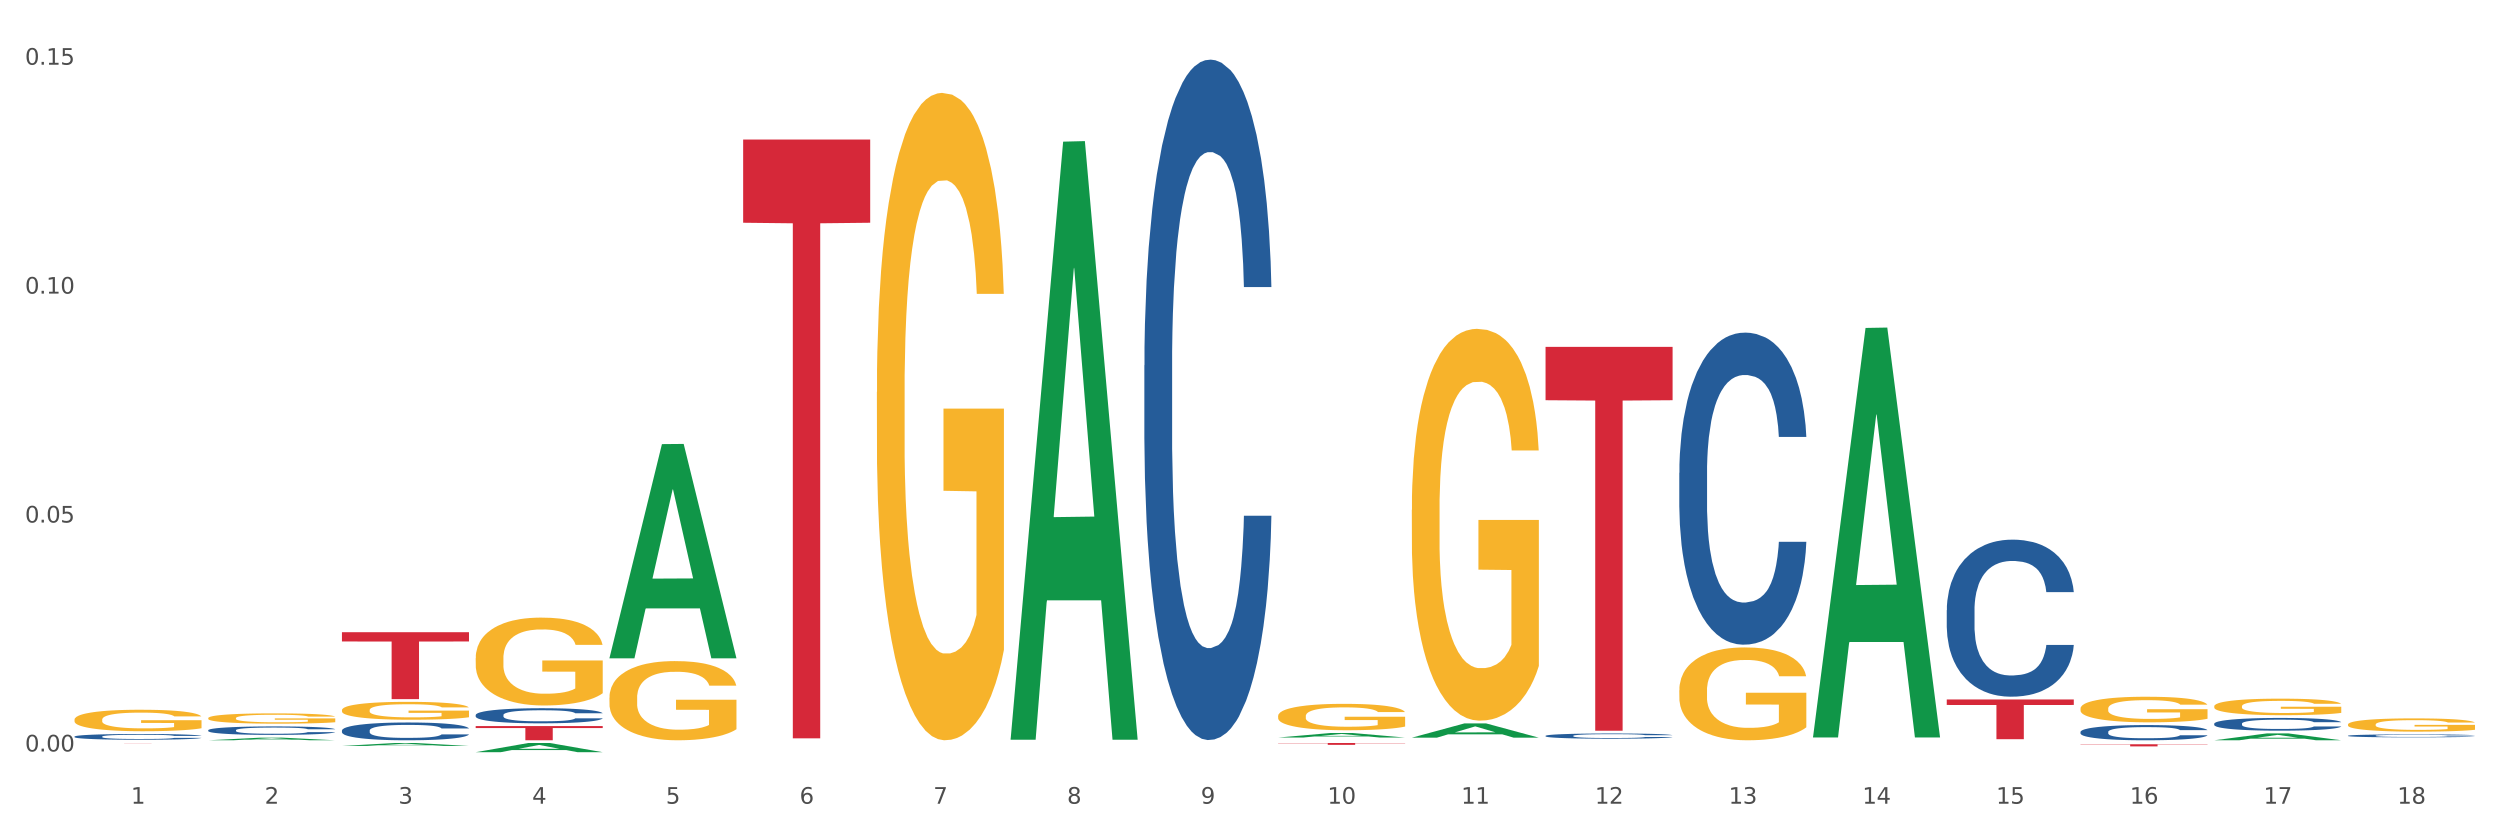 <?xml version="1.0" encoding="utf-8" standalone="no"?>
<!DOCTYPE svg PUBLIC "-//W3C//DTD SVG 1.1//EN"
  "http://www.w3.org/Graphics/SVG/1.1/DTD/svg11.dtd">
<svg xmlns:xlink="http://www.w3.org/1999/xlink" width="1080pt" height="360pt" viewBox="0 0 1080 360" xmlns="http://www.w3.org/2000/svg" version="1.1">
 <rect x="0" y="0" width="1080" height="360" fill="#333333" stroke="none"/>
 <defs>
  <style type="text/css">*{stroke-linejoin: round; stroke-linecap: butt}</style>
 </defs>
 <g id="figure_1">
  <g id="patch_1">
   <path d="M 0 360 
L 1080 360 
L 1080 0 
L 0 0 
z
" style="fill: #ffffff; stroke: #ffffff; stroke-linejoin: miter"/>
  </g>
  <g id="axes_1">
   <g id="matplotlib.axis_1">
    <g id="xtick_1">
     <g id="text_1">
      <!-- 1 -->
      <g style="fill: #4d4d4d" transform="translate(56.563 347.204) scale(0.096 -0.096)">
       <defs>
        <path id="DejaVuSans-31" d="M 794 531 
L 1825 531 
L 1825 4091 
L 703 3866 
L 703 4441 
L 1819 4666 
L 2450 4666 
L 2450 531 
L 3481 531 
L 3481 0 
L 794 0 
L 794 531 
z
" transform="scale(0.016)"/>
       </defs>
       <use xlink:href="#DejaVuSans-31"/>
      </g>
     </g>
    </g>
    <g id="xtick_2">
     <g id="text_2">
      <!-- 2 -->
      <g style="fill: #4d4d4d" transform="translate(114.336 347.204) scale(0.096 -0.096)">
       <defs>
        <path id="DejaVuSans-32" d="M 1228 531 
L 3431 531 
L 3431 0 
L 469 0 
L 469 531 
Q 828 903 1448 1529 
Q 2069 2156 2228 2338 
Q 2531 2678 2651 2914 
Q 2772 3150 2772 3378 
Q 2772 3750 2511 3984 
Q 2250 4219 1831 4219 
Q 1534 4219 1204 4116 
Q 875 4013 500 3803 
L 500 4441 
Q 881 4594 1212 4672 
Q 1544 4750 1819 4750 
Q 2544 4750 2975 4387 
Q 3406 4025 3406 3419 
Q 3406 3131 3298 2873 
Q 3191 2616 2906 2266 
Q 2828 2175 2409 1742 
Q 1991 1309 1228 531 
z
" transform="scale(0.016)"/>
       </defs>
       <use xlink:href="#DejaVuSans-32"/>
      </g>
     </g>
    </g>
    <g id="xtick_3">
     <g id="text_3">
      <!-- 3 -->
      <g style="fill: #4d4d4d" transform="translate(172.109 347.204) scale(0.096 -0.096)">
       <defs>
        <path id="DejaVuSans-33" d="M 2597 2516 
Q 3050 2419 3304 2112 
Q 3559 1806 3559 1356 
Q 3559 666 3084 287 
Q 2609 -91 1734 -91 
Q 1441 -91 1130 -33 
Q 819 25 488 141 
L 488 750 
Q 750 597 1062 519 
Q 1375 441 1716 441 
Q 2309 441 2620 675 
Q 2931 909 2931 1356 
Q 2931 1769 2642 2001 
Q 2353 2234 1838 2234 
L 1294 2234 
L 1294 2753 
L 1863 2753 
Q 2328 2753 2575 2939 
Q 2822 3125 2822 3475 
Q 2822 3834 2567 4026 
Q 2313 4219 1838 4219 
Q 1578 4219 1281 4162 
Q 984 4106 628 3988 
L 628 4550 
Q 988 4650 1302 4700 
Q 1616 4750 1894 4750 
Q 2613 4750 3031 4423 
Q 3450 4097 3450 3541 
Q 3450 3153 3228 2886 
Q 3006 2619 2597 2516 
z
" transform="scale(0.016)"/>
       </defs>
       <use xlink:href="#DejaVuSans-33"/>
      </g>
     </g>
    </g>
    <g id="xtick_4">
     <g id="text_4">
      <!-- 4 -->
      <g style="fill: #4d4d4d" transform="translate(229.882 347.204) scale(0.096 -0.096)">
       <defs>
        <path id="DejaVuSans-34" d="M 2419 4116 
L 825 1625 
L 2419 1625 
L 2419 4116 
z
M 2253 4666 
L 3047 4666 
L 3047 1625 
L 3713 1625 
L 3713 1100 
L 3047 1100 
L 3047 0 
L 2419 0 
L 2419 1100 
L 313 1100 
L 313 1709 
L 2253 4666 
z
" transform="scale(0.016)"/>
       </defs>
       <use xlink:href="#DejaVuSans-34"/>
      </g>
     </g>
    </g>
    <g id="xtick_5">
     <g id="text_5">
      <!-- 5 -->
      <g style="fill: #4d4d4d" transform="translate(287.655 347.204) scale(0.096 -0.096)">
       <defs>
        <path id="DejaVuSans-35" d="M 691 4666 
L 3169 4666 
L 3169 4134 
L 1269 4134 
L 1269 2991 
Q 1406 3038 1543 3061 
Q 1681 3084 1819 3084 
Q 2600 3084 3056 2656 
Q 3513 2228 3513 1497 
Q 3513 744 3044 326 
Q 2575 -91 1722 -91 
Q 1428 -91 1123 -41 
Q 819 9 494 109 
L 494 744 
Q 775 591 1075 516 
Q 1375 441 1709 441 
Q 2250 441 2565 725 
Q 2881 1009 2881 1497 
Q 2881 1984 2565 2268 
Q 2250 2553 1709 2553 
Q 1456 2553 1204 2497 
Q 953 2441 691 2322 
L 691 4666 
z
" transform="scale(0.016)"/>
       </defs>
       <use xlink:href="#DejaVuSans-35"/>
      </g>
     </g>
    </g>
    <g id="xtick_6">
     <g id="text_6">
      <!-- 6 -->
      <g style="fill: #4d4d4d" transform="translate(345.428 347.204) scale(0.096 -0.096)">
       <defs>
        <path id="DejaVuSans-36" d="M 2113 2584 
Q 1688 2584 1439 2293 
Q 1191 2003 1191 1497 
Q 1191 994 1439 701 
Q 1688 409 2113 409 
Q 2538 409 2786 701 
Q 3034 994 3034 1497 
Q 3034 2003 2786 2293 
Q 2538 2584 2113 2584 
z
M 3366 4563 
L 3366 3988 
Q 3128 4100 2886 4159 
Q 2644 4219 2406 4219 
Q 1781 4219 1451 3797 
Q 1122 3375 1075 2522 
Q 1259 2794 1537 2939 
Q 1816 3084 2150 3084 
Q 2853 3084 3261 2657 
Q 3669 2231 3669 1497 
Q 3669 778 3244 343 
Q 2819 -91 2113 -91 
Q 1303 -91 875 529 
Q 447 1150 447 2328 
Q 447 3434 972 4092 
Q 1497 4750 2381 4750 
Q 2619 4750 2861 4703 
Q 3103 4656 3366 4563 
z
" transform="scale(0.016)"/>
       </defs>
       <use xlink:href="#DejaVuSans-36"/>
      </g>
     </g>
    </g>
    <g id="xtick_7">
     <g id="text_7">
      <!-- 7 -->
      <g style="fill: #4d4d4d" transform="translate(403.201 347.204) scale(0.096 -0.096)">
       <defs>
        <path id="DejaVuSans-37" d="M 525 4666 
L 3525 4666 
L 3525 4397 
L 1831 0 
L 1172 0 
L 2766 4134 
L 525 4134 
L 525 4666 
z
" transform="scale(0.016)"/>
       </defs>
       <use xlink:href="#DejaVuSans-37"/>
      </g>
     </g>
    </g>
    <g id="xtick_8">
     <g id="text_8">
      <!-- 8 -->
      <g style="fill: #4d4d4d" transform="translate(460.974 347.204) scale(0.096 -0.096)">
       <defs>
        <path id="DejaVuSans-38" d="M 2034 2216 
Q 1584 2216 1326 1975 
Q 1069 1734 1069 1313 
Q 1069 891 1326 650 
Q 1584 409 2034 409 
Q 2484 409 2743 651 
Q 3003 894 3003 1313 
Q 3003 1734 2745 1975 
Q 2488 2216 2034 2216 
z
M 1403 2484 
Q 997 2584 770 2862 
Q 544 3141 544 3541 
Q 544 4100 942 4425 
Q 1341 4750 2034 4750 
Q 2731 4750 3128 4425 
Q 3525 4100 3525 3541 
Q 3525 3141 3298 2862 
Q 3072 2584 2669 2484 
Q 3125 2378 3379 2068 
Q 3634 1759 3634 1313 
Q 3634 634 3220 271 
Q 2806 -91 2034 -91 
Q 1263 -91 848 271 
Q 434 634 434 1313 
Q 434 1759 690 2068 
Q 947 2378 1403 2484 
z
M 1172 3481 
Q 1172 3119 1398 2916 
Q 1625 2713 2034 2713 
Q 2441 2713 2670 2916 
Q 2900 3119 2900 3481 
Q 2900 3844 2670 4047 
Q 2441 4250 2034 4250 
Q 1625 4250 1398 4047 
Q 1172 3844 1172 3481 
z
" transform="scale(0.016)"/>
       </defs>
       <use xlink:href="#DejaVuSans-38"/>
      </g>
     </g>
    </g>
    <g id="xtick_9">
     <g id="text_9">
      <!-- 9 -->
      <g style="fill: #4d4d4d" transform="translate(518.747 347.204) scale(0.096 -0.096)">
       <defs>
        <path id="DejaVuSans-39" d="M 703 97 
L 703 672 
Q 941 559 1184 500 
Q 1428 441 1663 441 
Q 2288 441 2617 861 
Q 2947 1281 2994 2138 
Q 2813 1869 2534 1725 
Q 2256 1581 1919 1581 
Q 1219 1581 811 2004 
Q 403 2428 403 3163 
Q 403 3881 828 4315 
Q 1253 4750 1959 4750 
Q 2769 4750 3195 4129 
Q 3622 3509 3622 2328 
Q 3622 1225 3098 567 
Q 2575 -91 1691 -91 
Q 1453 -91 1209 -44 
Q 966 3 703 97 
z
M 1959 2075 
Q 2384 2075 2632 2365 
Q 2881 2656 2881 3163 
Q 2881 3666 2632 3958 
Q 2384 4250 1959 4250 
Q 1534 4250 1286 3958 
Q 1038 3666 1038 3163 
Q 1038 2656 1286 2365 
Q 1534 2075 1959 2075 
z
" transform="scale(0.016)"/>
       </defs>
       <use xlink:href="#DejaVuSans-39"/>
      </g>
     </g>
    </g>
    <g id="xtick_10">
     <g id="text_10">
      <!-- 10 -->
      <g style="fill: #4d4d4d" transform="translate(573.466 347.204) scale(0.096 -0.096)">
       <defs>
        <path id="DejaVuSans-30" d="M 2034 4250 
Q 1547 4250 1301 3770 
Q 1056 3291 1056 2328 
Q 1056 1369 1301 889 
Q 1547 409 2034 409 
Q 2525 409 2770 889 
Q 3016 1369 3016 2328 
Q 3016 3291 2770 3770 
Q 2525 4250 2034 4250 
z
M 2034 4750 
Q 2819 4750 3233 4129 
Q 3647 3509 3647 2328 
Q 3647 1150 3233 529 
Q 2819 -91 2034 -91 
Q 1250 -91 836 529 
Q 422 1150 422 2328 
Q 422 3509 836 4129 
Q 1250 4750 2034 4750 
z
" transform="scale(0.016)"/>
       </defs>
       <use xlink:href="#DejaVuSans-31"/>
       <use xlink:href="#DejaVuSans-30" transform="translate(63.623 0)"/>
      </g>
     </g>
    </g>
    <g id="xtick_11">
     <g id="text_11">
      <!-- 11 -->
      <g style="fill: #4d4d4d" transform="translate(631.239 347.204) scale(0.096 -0.096)">
       <use xlink:href="#DejaVuSans-31"/>
       <use xlink:href="#DejaVuSans-31" transform="translate(63.623 0)"/>
      </g>
     </g>
    </g>
    <g id="xtick_12">
     <g id="text_12">
      <!-- 12 -->
      <g style="fill: #4d4d4d" transform="translate(689.012 347.204) scale(0.096 -0.096)">
       <use xlink:href="#DejaVuSans-31"/>
       <use xlink:href="#DejaVuSans-32" transform="translate(63.623 0)"/>
      </g>
     </g>
    </g>
    <g id="xtick_13">
     <g id="text_13">
      <!-- 13 -->
      <g style="fill: #4d4d4d" transform="translate(746.785 347.204) scale(0.096 -0.096)">
       <use xlink:href="#DejaVuSans-31"/>
       <use xlink:href="#DejaVuSans-33" transform="translate(63.623 0)"/>
      </g>
     </g>
    </g>
    <g id="xtick_14">
     <g id="text_14">
      <!-- 14 -->
      <g style="fill: #4d4d4d" transform="translate(804.558 347.204) scale(0.096 -0.096)">
       <use xlink:href="#DejaVuSans-31"/>
       <use xlink:href="#DejaVuSans-34" transform="translate(63.623 0)"/>
      </g>
     </g>
    </g>
    <g id="xtick_15">
     <g id="text_15">
      <!-- 15 -->
      <g style="fill: #4d4d4d" transform="translate(862.331 347.204) scale(0.096 -0.096)">
       <use xlink:href="#DejaVuSans-31"/>
       <use xlink:href="#DejaVuSans-35" transform="translate(63.623 0)"/>
      </g>
     </g>
    </g>
    <g id="xtick_16">
     <g id="text_16">
      <!-- 16 -->
      <g style="fill: #4d4d4d" transform="translate(920.104 347.204) scale(0.096 -0.096)">
       <use xlink:href="#DejaVuSans-31"/>
       <use xlink:href="#DejaVuSans-36" transform="translate(63.623 0)"/>
      </g>
     </g>
    </g>
    <g id="xtick_17">
     <g id="text_17">
      <!-- 17 -->
      <g style="fill: #4d4d4d" transform="translate(977.877 347.204) scale(0.096 -0.096)">
       <use xlink:href="#DejaVuSans-31"/>
       <use xlink:href="#DejaVuSans-37" transform="translate(63.623 0)"/>
      </g>
     </g>
    </g>
    <g id="xtick_18">
     <g id="text_18">
      <!-- 18 -->
      <g style="fill: #4d4d4d" transform="translate(1035.65 347.204) scale(0.096 -0.096)">
       <use xlink:href="#DejaVuSans-31"/>
       <use xlink:href="#DejaVuSans-38" transform="translate(63.623 0)"/>
      </g>
     </g>
    </g>
    <g id="xtick_19"/>
    <g id="xtick_20"/>
    <g id="xtick_21"/>
    <g id="xtick_22"/>
    <g id="xtick_23"/>
    <g id="xtick_24"/>
    <g id="xtick_25"/>
    <g id="xtick_26"/>
    <g id="xtick_27"/>
    <g id="xtick_28"/>
    <g id="xtick_29"/>
    <g id="xtick_30"/>
    <g id="xtick_31"/>
    <g id="xtick_32"/>
    <g id="xtick_33"/>
    <g id="xtick_34"/>
    <g id="xtick_35"/>
   </g>
   <g id="matplotlib.axis_2">
    <g id="ytick_1">
     <g id="text_19">
      <!-- 0.00 -->
      <g style="fill: #4d4d4d" transform="translate(10.8 324.632) scale(0.096 -0.096)">
       <defs>
        <path id="DejaVuSans-2e" d="M 684 794 
L 1344 794 
L 1344 0 
L 684 0 
L 684 794 
z
" transform="scale(0.016)"/>
       </defs>
       <use xlink:href="#DejaVuSans-30"/>
       <use xlink:href="#DejaVuSans-2e" transform="translate(63.623 0)"/>
       <use xlink:href="#DejaVuSans-30" transform="translate(95.41 0)"/>
       <use xlink:href="#DejaVuSans-30" transform="translate(159.033 0)"/>
      </g>
     </g>
    </g>
    <g id="ytick_2">
     <g id="text_20">
      <!-- 0.05 -->
      <g style="fill: #4d4d4d" transform="translate(10.8 225.74) scale(0.096 -0.096)">
       <use xlink:href="#DejaVuSans-30"/>
       <use xlink:href="#DejaVuSans-2e" transform="translate(63.623 0)"/>
       <use xlink:href="#DejaVuSans-30" transform="translate(95.41 0)"/>
       <use xlink:href="#DejaVuSans-35" transform="translate(159.033 0)"/>
      </g>
     </g>
    </g>
    <g id="ytick_3">
     <g id="text_21">
      <!-- 0.10 -->
      <g style="fill: #4d4d4d" transform="translate(10.8 126.848) scale(0.096 -0.096)">
       <use xlink:href="#DejaVuSans-30"/>
       <use xlink:href="#DejaVuSans-2e" transform="translate(63.623 0)"/>
       <use xlink:href="#DejaVuSans-31" transform="translate(95.41 0)"/>
       <use xlink:href="#DejaVuSans-30" transform="translate(159.033 0)"/>
      </g>
     </g>
    </g>
    <g id="ytick_4">
     <g id="text_22">
      <!-- 0.15 -->
      <g style="fill: #4d4d4d" transform="translate(10.8 27.956) scale(0.096 -0.096)">
       <use xlink:href="#DejaVuSans-30"/>
       <use xlink:href="#DejaVuSans-2e" transform="translate(63.623 0)"/>
       <use xlink:href="#DejaVuSans-31" transform="translate(95.41 0)"/>
       <use xlink:href="#DejaVuSans-35" transform="translate(159.033 0)"/>
      </g>
     </g>
    </g>
    <g id="ytick_5"/>
    <g id="ytick_6"/>
    <g id="ytick_7"/>
   </g>
   <g id="PolyCollection_1">
    <path d="M 552.132 320.985 
L 607.016 320.985 
L 607.016 321.096 
L 585.427 321.097 
L 585.427 321.783 
L 573.591 321.783 
L 573.591 321.097 
L 552.132 321.096 
L 552.132 320.986 
L 552.132 320.985 
z
" clip-path="url(#p1c52d56142)" style="fill: #d62839"/>
    <path d="M 321.04 60.276 
L 375.924 60.276 
L 375.924 96.224 
L 354.335 96.467 
L 354.335 318.956 
L 342.499 318.956 
L 342.499 96.467 
L 321.04 96.224 
L 321.04 60.518 
L 321.04 60.276 
z
" clip-path="url(#p1c52d56142)" style="fill: #d62839"/>
    <path d="M 205.494 313.659 
L 260.378 313.659 
L 260.378 314.513 
L 238.789 314.519 
L 238.789 319.804 
L 226.953 319.804 
L 226.953 314.519 
L 205.494 314.513 
L 205.494 313.665 
L 205.494 313.659 
z
" clip-path="url(#p1c52d56142)" style="fill: #d62839"/>
    <path d="M 32.175 320.985 
L 87.059 320.985 
L 87.059 320.99 
L 65.47 320.99 
L 65.47 321.02 
L 53.635 321.02 
L 53.635 320.99 
L 32.175 320.99 
L 32.175 320.985 
L 32.175 320.985 
z
" clip-path="url(#p1c52d56142)" style="fill: #d62839"/>
    <path d="M 147.721 273.101 
L 202.605 273.101 
L 202.605 277.119 
L 181.016 277.146 
L 181.016 302.012 
L 169.18 302.012 
L 169.18 277.146 
L 147.721 277.119 
L 147.721 273.128 
L 147.721 273.101 
z
" clip-path="url(#p1c52d56142)" style="fill: #d62839"/>
    <path d="M 898.77 321.519 
L 953.654 321.519 
L 953.654 321.647 
L 932.064 321.648 
L 932.064 322.441 
L 920.229 322.441 
L 920.229 321.648 
L 898.77 321.647 
L 898.77 321.52 
L 898.77 321.519 
z
" clip-path="url(#p1c52d56142)" style="fill: #d62839"/>
    <path d="M 840.997 302.158 
L 895.881 302.158 
L 895.881 304.544 
L 874.291 304.561 
L 874.291 319.333 
L 862.456 319.333 
L 862.456 304.561 
L 840.997 304.544 
L 840.997 302.174 
L 840.997 302.158 
z
" clip-path="url(#p1c52d56142)" style="fill: #d62839"/>
    <path d="M 667.678 149.846 
L 722.562 149.846 
L 722.562 172.892 
L 700.973 173.047 
L 700.973 315.682 
L 689.137 315.682 
L 689.137 173.047 
L 667.678 172.892 
L 667.678 150.002 
L 667.678 149.846 
z
" clip-path="url(#p1c52d56142)" style="fill: #d62839"/>
    <path d="M 89.948 315.457 
L 90.013 315.454 
L 90.013 315.36 
L 90.207 315.233 
L 90.921 314.999 
L 91.829 314.821 
L 93.386 314.613 
L 94.23 314.526 
L 95.333 314.429 
L 97.603 314.272 
L 100.198 314.138 
L 102.015 314.064 
L 103.377 314.017 
L 106.426 313.933 
L 108.178 313.897 
L 109.994 313.866 
L 111.551 313.846 
L 114.146 313.823 
L 116.222 313.813 
L 118.623 313.81 
L 120.634 313.813 
L 123.294 313.826 
L 127.186 313.866 
L 128.678 313.89 
L 130.69 313.93 
L 132.766 313.984 
L 134.452 314.037 
L 136.399 314.114 
L 138.41 314.215 
L 140.356 314.342 
L 141.718 314.459 
L 142.821 314.583 
L 143.794 314.734 
L 144.508 314.898 
L 144.832 315.035 
L 132.96 315.035 
L 132.636 314.911 
L 131.987 314.777 
L 131.338 314.687 
L 130.625 314.613 
L 129.522 314.53 
L 128.549 314.476 
L 126.927 314.412 
L 125.435 314.372 
L 124.202 314.349 
L 122.71 314.329 
L 119.531 314.309 
L 117.26 314.309 
L 115.833 314.315 
L 114.082 314.332 
L 112.589 314.355 
L 110.838 314.396 
L 109.475 314.439 
L 108.113 314.496 
L 107.335 314.536 
L 106.167 314.61 
L 105.388 314.67 
L 104.35 314.774 
L 103.766 314.848 
L 102.728 315.039 
L 102.274 315.179 
L 102.08 315.277 
L 101.95 315.384 
L 101.95 315.906 
L 102.339 316.141 
L 102.663 316.241 
L 103.183 316.355 
L 104.156 316.502 
L 105.583 316.646 
L 107.075 316.75 
L 108.308 316.814 
L 109.475 316.861 
L 110.643 316.898 
L 112.07 316.931 
L 113.238 316.951 
L 114.99 316.971 
L 117.066 316.981 
L 118.688 316.981 
L 121.996 316.965 
L 123.488 316.948 
L 124.916 316.924 
L 126.473 316.888 
L 127.705 316.847 
L 128.419 316.817 
L 129.587 316.754 
L 130.495 316.687 
L 131.273 316.61 
L 131.792 316.543 
L 132.376 316.442 
L 132.83 316.328 
L 132.96 316.268 
L 144.832 316.268 
L 144.573 316.389 
L 144.119 316.506 
L 143.21 316.663 
L 142.497 316.754 
L 141.394 316.864 
L 140.226 316.958 
L 138.604 317.062 
L 137.112 317.139 
L 135.555 317.206 
L 133.868 317.266 
L 130.819 317.35 
L 129.716 317.373 
L 127.381 317.413 
L 125.564 317.437 
L 122.905 317.46 
L 120.18 317.474 
L 117.325 317.477 
L 114.795 317.47 
L 112.006 317.45 
L 110.254 317.43 
L 108.308 317.4 
L 106.037 317.353 
L 103.896 317.296 
L 101.885 317.229 
L 100.004 317.152 
L 98.252 317.065 
L 95.981 316.921 
L 94.295 316.78 
L 93.062 316.65 
L 92.219 316.539 
L 91.375 316.399 
L 90.921 316.301 
L 90.207 316.067 
L 89.948 315.849 
L 89.948 315.457 
z
" clip-path="url(#p1c52d56142)" style="fill: #255c99"/>
    <path d="M 147.721 315.57 
L 147.786 315.563 
L 147.786 315.367 
L 147.98 315.1 
L 148.694 314.608 
L 149.602 314.236 
L 151.159 313.801 
L 152.003 313.618 
L 153.106 313.415 
L 155.376 313.085 
L 157.971 312.804 
L 159.788 312.649 
L 161.15 312.551 
L 164.199 312.375 
L 165.951 312.298 
L 167.767 312.235 
L 169.324 312.193 
L 171.919 312.144 
L 173.995 312.123 
L 176.396 312.116 
L 178.407 312.123 
L 181.067 312.151 
L 184.959 312.235 
L 186.451 312.284 
L 188.463 312.368 
L 190.539 312.481 
L 192.225 312.593 
L 194.172 312.755 
L 196.183 312.965 
L 198.129 313.232 
L 199.491 313.478 
L 200.594 313.738 
L 201.567 314.054 
L 202.281 314.398 
L 202.605 314.685 
L 190.733 314.685 
L 190.409 314.426 
L 189.76 314.145 
L 189.111 313.955 
L 188.398 313.801 
L 187.295 313.625 
L 186.322 313.513 
L 184.7 313.38 
L 183.208 313.295 
L 181.975 313.246 
L 180.483 313.204 
L 177.304 313.162 
L 175.033 313.162 
L 173.606 313.176 
L 171.854 313.211 
L 170.362 313.26 
L 168.611 313.344 
L 167.248 313.436 
L 165.886 313.555 
L 165.107 313.639 
L 163.94 313.794 
L 163.161 313.92 
L 162.123 314.138 
L 161.539 314.292 
L 160.501 314.693 
L 160.047 314.987 
L 159.853 315.191 
L 159.723 315.416 
L 159.723 316.511 
L 160.112 317.003 
L 160.436 317.213 
L 160.955 317.452 
L 161.929 317.761 
L 163.356 318.063 
L 164.848 318.28 
L 166.081 318.414 
L 167.248 318.512 
L 168.416 318.589 
L 169.843 318.66 
L 171.011 318.702 
L 172.763 318.744 
L 174.839 318.765 
L 176.461 318.765 
L 179.769 318.73 
L 181.261 318.695 
L 182.689 318.646 
L 184.246 318.568 
L 185.478 318.484 
L 186.192 318.421 
L 187.36 318.287 
L 188.268 318.147 
L 189.046 317.986 
L 189.565 317.845 
L 190.149 317.634 
L 190.603 317.396 
L 190.733 317.269 
L 202.605 317.269 
L 202.346 317.522 
L 201.892 317.768 
L 200.983 318.098 
L 200.27 318.287 
L 199.167 318.519 
L 197.999 318.716 
L 196.377 318.933 
L 194.885 319.095 
L 193.328 319.235 
L 191.641 319.362 
L 188.592 319.537 
L 187.489 319.586 
L 185.154 319.671 
L 183.337 319.72 
L 180.678 319.769 
L 177.953 319.797 
L 175.098 319.804 
L 172.568 319.79 
L 169.778 319.748 
L 168.027 319.706 
L 166.081 319.643 
L 163.81 319.544 
L 161.669 319.425 
L 159.658 319.284 
L 157.777 319.123 
L 156.025 318.94 
L 153.754 318.639 
L 152.068 318.344 
L 150.835 318.07 
L 149.992 317.838 
L 149.148 317.543 
L 148.694 317.34 
L 147.98 316.848 
L 147.721 316.392 
L 147.721 315.57 
z
" clip-path="url(#p1c52d56142)" style="fill: #255c99"/>
    <path d="M 205.494 308.885 
L 205.559 308.879 
L 205.559 308.712 
L 205.753 308.486 
L 206.467 308.069 
L 207.375 307.753 
L 208.932 307.384 
L 209.776 307.229 
L 210.879 307.056 
L 213.149 306.776 
L 215.744 306.537 
L 217.561 306.406 
L 218.923 306.323 
L 221.972 306.174 
L 223.724 306.108 
L 225.54 306.055 
L 227.097 306.019 
L 229.692 305.977 
L 231.768 305.959 
L 234.169 305.954 
L 236.18 305.959 
L 238.84 305.983 
L 242.732 306.055 
L 244.224 306.097 
L 246.236 306.168 
L 248.312 306.263 
L 249.998 306.359 
L 251.945 306.496 
L 253.956 306.674 
L 255.902 306.901 
L 257.264 307.109 
L 258.367 307.33 
L 259.34 307.598 
L 260.054 307.89 
L 260.378 308.134 
L 248.506 308.134 
L 248.182 307.914 
L 247.533 307.676 
L 246.884 307.515 
L 246.171 307.384 
L 245.068 307.235 
L 244.095 307.139 
L 242.473 307.026 
L 240.981 306.955 
L 239.748 306.913 
L 238.256 306.877 
L 235.077 306.841 
L 232.806 306.841 
L 231.379 306.853 
L 229.627 306.883 
L 228.135 306.925 
L 226.384 306.996 
L 225.021 307.074 
L 223.659 307.175 
L 222.88 307.247 
L 221.713 307.378 
L 220.934 307.485 
L 219.896 307.67 
L 219.312 307.801 
L 218.274 308.14 
L 217.82 308.391 
L 217.626 308.563 
L 217.496 308.754 
L 217.496 309.684 
L 217.885 310.101 
L 218.209 310.279 
L 218.728 310.482 
L 219.702 310.744 
L 221.129 311 
L 222.621 311.185 
L 223.854 311.298 
L 225.021 311.382 
L 226.189 311.447 
L 227.616 311.507 
L 228.784 311.543 
L 230.536 311.578 
L 232.612 311.596 
L 234.234 311.596 
L 237.542 311.566 
L 239.034 311.537 
L 240.462 311.495 
L 242.019 311.429 
L 243.251 311.358 
L 243.965 311.304 
L 245.133 311.191 
L 246.041 311.072 
L 246.819 310.935 
L 247.338 310.816 
L 247.922 310.637 
L 248.376 310.434 
L 248.506 310.327 
L 260.378 310.327 
L 260.119 310.542 
L 259.665 310.75 
L 258.756 311.03 
L 258.043 311.191 
L 256.94 311.388 
L 255.772 311.555 
L 254.15 311.739 
L 252.658 311.876 
L 251.101 311.995 
L 249.414 312.103 
L 246.365 312.252 
L 245.262 312.293 
L 242.927 312.365 
L 241.11 312.407 
L 238.45 312.448 
L 235.726 312.472 
L 232.871 312.478 
L 230.341 312.466 
L 227.551 312.43 
L 225.8 312.395 
L 223.854 312.341 
L 221.583 312.258 
L 219.442 312.156 
L 217.431 312.037 
L 215.55 311.9 
L 213.798 311.745 
L 211.527 311.489 
L 209.841 311.239 
L 208.608 311.006 
L 207.765 310.81 
L 206.921 310.559 
L 206.467 310.387 
L 205.753 309.97 
L 205.494 309.582 
L 205.494 308.885 
z
" clip-path="url(#p1c52d56142)" style="fill: #255c99"/>
    <path d="M 32.175 318.2 
L 32.24 318.197 
L 32.24 318.134 
L 32.434 318.047 
L 33.148 317.887 
L 34.056 317.766 
L 35.613 317.625 
L 36.457 317.566 
L 37.56 317.499 
L 39.83 317.392 
L 42.425 317.301 
L 44.242 317.251 
L 45.604 317.219 
L 48.653 317.162 
L 50.405 317.137 
L 52.221 317.116 
L 53.778 317.103 
L 56.373 317.087 
L 58.449 317.08 
L 60.85 317.077 
L 62.861 317.08 
L 65.521 317.089 
L 69.413 317.116 
L 70.905 317.132 
L 72.917 317.16 
L 74.993 317.196 
L 76.679 317.233 
L 78.626 317.285 
L 80.637 317.353 
L 82.583 317.44 
L 83.945 317.52 
L 85.048 317.604 
L 86.021 317.707 
L 86.735 317.819 
L 87.059 317.912 
L 75.187 317.912 
L 74.863 317.828 
L 74.214 317.737 
L 73.565 317.675 
L 72.852 317.625 
L 71.749 317.568 
L 70.776 317.531 
L 69.154 317.488 
L 67.662 317.461 
L 66.429 317.445 
L 64.937 317.431 
L 61.758 317.417 
L 59.487 317.417 
L 58.06 317.422 
L 56.309 317.433 
L 54.816 317.449 
L 53.065 317.477 
L 51.702 317.506 
L 50.34 317.545 
L 49.562 317.572 
L 48.394 317.623 
L 47.615 317.664 
L 46.577 317.734 
L 45.993 317.785 
L 44.955 317.915 
L 44.501 318.01 
L 44.307 318.077 
L 44.177 318.15 
L 44.177 318.505 
L 44.566 318.665 
L 44.891 318.733 
L 45.41 318.811 
L 46.383 318.911 
L 47.81 319.009 
L 49.302 319.08 
L 50.535 319.123 
L 51.702 319.155 
L 52.87 319.181 
L 54.297 319.203 
L 55.465 319.217 
L 57.217 319.231 
L 59.293 319.238 
L 60.915 319.238 
L 64.223 319.226 
L 65.715 319.215 
L 67.143 319.199 
L 68.7 319.174 
L 69.932 319.146 
L 70.646 319.126 
L 71.814 319.082 
L 72.722 319.037 
L 73.5 318.984 
L 74.019 318.939 
L 74.603 318.87 
L 75.057 318.793 
L 75.187 318.752 
L 87.059 318.752 
L 86.8 318.834 
L 86.346 318.914 
L 85.437 319.021 
L 84.724 319.082 
L 83.621 319.158 
L 82.453 319.222 
L 80.831 319.292 
L 79.339 319.345 
L 77.782 319.39 
L 76.095 319.431 
L 73.046 319.488 
L 71.943 319.504 
L 69.608 319.532 
L 67.791 319.548 
L 65.132 319.564 
L 62.407 319.573 
L 59.552 319.575 
L 57.022 319.571 
L 54.233 319.557 
L 52.481 319.543 
L 50.535 319.523 
L 48.264 319.491 
L 46.123 319.452 
L 44.112 319.406 
L 42.231 319.354 
L 40.479 319.295 
L 38.208 319.196 
L 36.522 319.101 
L 35.289 319.012 
L 34.446 318.936 
L 33.602 318.841 
L 33.148 318.775 
L 32.434 318.615 
L 32.175 318.467 
L 32.175 318.2 
z
" clip-path="url(#p1c52d56142)" style="fill: #255c99"/>
    <path d="M 898.77 306.1 
L 898.835 306.09 
L 898.835 305.727 
L 898.964 305.414 
L 899.612 304.656 
L 900.584 304.03 
L 901.297 303.697 
L 902.01 303.424 
L 902.852 303.152 
L 903.889 302.869 
L 905.768 302.455 
L 906.934 302.243 
L 908.36 302.02 
L 910.952 301.697 
L 912.831 301.515 
L 914.775 301.364 
L 917.95 301.182 
L 920.024 301.101 
L 922.227 301.041 
L 924.884 301 
L 926.892 300.99 
L 931.299 301.021 
L 935.057 301.111 
L 936.871 301.182 
L 939.204 301.303 
L 940.435 301.384 
L 942.444 301.546 
L 944.517 301.758 
L 945.943 301.94 
L 948.081 302.283 
L 949.701 302.626 
L 951.192 303.051 
L 951.969 303.343 
L 952.552 303.616 
L 953.071 303.929 
L 953.589 304.424 
L 941.926 304.424 
L 941.472 304.071 
L 940.759 303.737 
L 939.722 303.414 
L 938.815 303.212 
L 937.26 302.96 
L 935.834 302.798 
L 934.344 302.677 
L 932.53 302.576 
L 931.104 302.525 
L 929.095 302.485 
L 925.143 302.495 
L 922.486 302.576 
L 920.672 302.677 
L 919.505 302.768 
L 918.468 302.869 
L 917.302 303.01 
L 915.941 303.222 
L 914.969 303.414 
L 913.997 303.656 
L 913.22 303.899 
L 912.507 304.182 
L 911.924 304.485 
L 911.47 304.798 
L 911.081 305.181 
L 910.757 305.818 
L 910.757 307.201 
L 910.887 307.514 
L 911.211 307.928 
L 911.6 308.241 
L 912.248 308.615 
L 912.831 308.868 
L 913.933 309.231 
L 915.164 309.534 
L 916.136 309.726 
L 917.108 309.888 
L 918.792 310.11 
L 920.672 310.292 
L 922.292 310.403 
L 924.495 310.504 
L 925.985 310.544 
L 927.281 310.564 
L 930.456 310.564 
L 932.724 310.534 
L 935.251 310.463 
L 937.195 310.372 
L 938.815 310.261 
L 940.63 310.08 
L 941.796 309.908 
L 941.796 307.797 
L 927.54 307.787 
L 927.54 306.383 
L 953.654 306.383 
L 953.654 310.504 
L 952.552 310.716 
L 951.321 310.908 
L 950.025 311.079 
L 948.081 311.291 
L 945.749 311.493 
L 943.675 311.635 
L 941.472 311.756 
L 938.88 311.867 
L 935.51 311.968 
L 933.437 312.008 
L 930.845 312.039 
L 927.799 312.049 
L 925.143 312.029 
L 922.551 311.978 
L 919.829 311.887 
L 917.172 311.756 
L 915.164 311.625 
L 913.155 311.463 
L 911.017 311.251 
L 909.332 311.049 
L 908.036 310.867 
L 906.61 310.635 
L 905.055 310.332 
L 903.889 310.059 
L 902.852 309.777 
L 901.75 309.413 
L 900.973 309.1 
L 900.195 308.706 
L 899.742 308.413 
L 899.223 307.959 
L 898.835 307.322 
L 898.77 306.1 
z
" clip-path="url(#p1c52d56142)" style="fill: #f7b32b"/>
    <path d="M 956.543 305.122 
L 956.607 305.115 
L 956.607 304.88 
L 956.737 304.678 
L 957.385 304.188 
L 958.357 303.783 
L 959.07 303.567 
L 959.783 303.391 
L 960.625 303.215 
L 961.662 303.032 
L 963.541 302.764 
L 964.707 302.627 
L 966.133 302.483 
L 968.725 302.274 
L 970.604 302.157 
L 972.548 302.059 
L 975.723 301.941 
L 977.797 301.889 
L 980 301.85 
L 982.656 301.823 
L 984.665 301.817 
L 989.072 301.837 
L 992.83 301.895 
L 994.644 301.941 
L 996.977 302.019 
L 998.208 302.072 
L 1000.217 302.176 
L 1002.29 302.313 
L 1003.716 302.431 
L 1005.854 302.653 
L 1007.474 302.875 
L 1008.965 303.149 
L 1009.742 303.339 
L 1010.325 303.515 
L 1010.844 303.717 
L 1011.362 304.037 
L 999.698 304.037 
L 999.245 303.809 
L 998.532 303.593 
L 997.495 303.384 
L 996.588 303.254 
L 995.033 303.09 
L 993.607 302.986 
L 992.117 302.908 
L 990.303 302.842 
L 988.877 302.81 
L 986.868 302.784 
L 982.916 302.79 
L 980.259 302.842 
L 978.445 302.908 
L 977.278 302.966 
L 976.241 303.032 
L 975.075 303.123 
L 973.714 303.26 
L 972.742 303.384 
L 971.77 303.541 
L 970.993 303.698 
L 970.28 303.881 
L 969.697 304.077 
L 969.243 304.279 
L 968.854 304.527 
L 968.53 304.939 
L 968.53 305.834 
L 968.66 306.036 
L 968.984 306.304 
L 969.373 306.506 
L 970.021 306.748 
L 970.604 306.911 
L 971.706 307.146 
L 972.937 307.342 
L 973.909 307.466 
L 974.881 307.571 
L 976.565 307.714 
L 978.445 307.832 
L 980.065 307.904 
L 982.268 307.969 
L 983.758 307.995 
L 985.054 308.008 
L 988.229 308.008 
L 990.497 307.989 
L 993.024 307.943 
L 994.968 307.884 
L 996.588 307.812 
L 998.403 307.695 
L 999.569 307.584 
L 999.569 306.219 
L 985.313 306.212 
L 985.313 305.305 
L 1011.427 305.305 
L 1011.427 307.969 
L 1010.325 308.106 
L 1009.094 308.23 
L 1007.798 308.341 
L 1005.854 308.479 
L 1003.522 308.609 
L 1001.448 308.701 
L 999.245 308.779 
L 996.653 308.851 
L 993.283 308.916 
L 991.21 308.942 
L 988.618 308.962 
L 985.572 308.968 
L 982.916 308.955 
L 980.324 308.923 
L 977.602 308.864 
L 974.945 308.779 
L 972.937 308.694 
L 970.928 308.59 
L 968.79 308.452 
L 967.105 308.322 
L 965.809 308.204 
L 964.383 308.054 
L 962.828 307.858 
L 961.662 307.682 
L 960.625 307.499 
L 959.523 307.264 
L 958.746 307.061 
L 957.968 306.807 
L 957.515 306.617 
L 956.996 306.323 
L 956.607 305.912 
L 956.543 305.122 
z
" clip-path="url(#p1c52d56142)" style="fill: #f7b32b"/>
    <path d="M 1014.316 312.99 
L 1014.38 312.984 
L 1014.38 312.796 
L 1014.51 312.634 
L 1015.158 312.241 
L 1016.13 311.916 
L 1016.843 311.744 
L 1017.556 311.602 
L 1018.398 311.461 
L 1019.435 311.314 
L 1021.314 311.1 
L 1022.48 310.99 
L 1023.906 310.874 
L 1026.498 310.707 
L 1028.377 310.613 
L 1030.321 310.534 
L 1033.496 310.44 
L 1035.57 310.398 
L 1037.773 310.367 
L 1040.429 310.346 
L 1042.438 310.34 
L 1046.845 310.356 
L 1050.603 310.403 
L 1052.417 310.44 
L 1054.75 310.503 
L 1055.981 310.545 
L 1057.99 310.628 
L 1060.063 310.738 
L 1061.489 310.833 
L 1063.627 311.011 
L 1065.247 311.189 
L 1066.738 311.408 
L 1067.515 311.56 
L 1068.098 311.702 
L 1068.617 311.864 
L 1069.135 312.12 
L 1057.471 312.12 
L 1057.018 311.937 
L 1056.305 311.764 
L 1055.268 311.597 
L 1054.361 311.492 
L 1052.806 311.361 
L 1051.38 311.278 
L 1049.89 311.215 
L 1048.076 311.162 
L 1046.65 311.136 
L 1044.641 311.115 
L 1040.689 311.121 
L 1038.032 311.162 
L 1036.218 311.215 
L 1035.051 311.262 
L 1034.014 311.314 
L 1032.848 311.388 
L 1031.487 311.497 
L 1030.515 311.597 
L 1029.543 311.723 
L 1028.766 311.848 
L 1028.053 311.995 
L 1027.47 312.152 
L 1027.016 312.314 
L 1026.627 312.513 
L 1026.303 312.843 
L 1026.303 313.56 
L 1026.433 313.723 
L 1026.757 313.937 
L 1027.146 314.099 
L 1027.794 314.293 
L 1028.377 314.424 
L 1029.479 314.613 
L 1030.71 314.77 
L 1031.682 314.869 
L 1032.654 314.953 
L 1034.338 315.068 
L 1036.218 315.162 
L 1037.838 315.22 
L 1040.041 315.272 
L 1041.531 315.293 
L 1042.827 315.304 
L 1046.002 315.304 
L 1048.27 315.288 
L 1050.797 315.251 
L 1052.741 315.204 
L 1054.361 315.147 
L 1056.176 315.052 
L 1057.342 314.963 
L 1057.342 313.869 
L 1043.086 313.864 
L 1043.086 313.136 
L 1069.2 313.136 
L 1069.2 315.272 
L 1068.098 315.382 
L 1066.867 315.482 
L 1065.571 315.571 
L 1063.627 315.681 
L 1061.295 315.785 
L 1059.221 315.859 
L 1057.018 315.921 
L 1054.426 315.979 
L 1051.056 316.031 
L 1048.983 316.052 
L 1046.391 316.068 
L 1043.345 316.073 
L 1040.689 316.063 
L 1038.097 316.037 
L 1035.375 315.989 
L 1032.718 315.921 
L 1030.71 315.853 
L 1028.701 315.77 
L 1026.563 315.66 
L 1024.878 315.555 
L 1023.582 315.461 
L 1022.156 315.34 
L 1020.601 315.183 
L 1019.435 315.042 
L 1018.398 314.895 
L 1017.296 314.707 
L 1016.519 314.545 
L 1015.741 314.34 
L 1015.288 314.188 
L 1014.769 313.953 
L 1014.38 313.623 
L 1014.316 312.99 
z
" clip-path="url(#p1c52d56142)" style="fill: #f7b32b"/>
    <path d="M 263.267 301.401 
L 263.332 301.369 
L 263.332 300.245 
L 263.461 299.276 
L 264.109 296.933 
L 265.081 294.995 
L 265.794 293.964 
L 266.507 293.121 
L 267.349 292.277 
L 268.386 291.402 
L 270.265 290.121 
L 271.432 289.465 
L 272.857 288.778 
L 275.449 287.778 
L 277.328 287.215 
L 279.272 286.747 
L 282.447 286.184 
L 284.521 285.934 
L 286.724 285.747 
L 289.381 285.622 
L 291.389 285.591 
L 295.796 285.684 
L 299.554 285.966 
L 301.368 286.184 
L 303.701 286.559 
L 304.932 286.809 
L 306.941 287.309 
L 309.015 287.965 
L 310.44 288.528 
L 312.579 289.59 
L 314.199 290.652 
L 315.689 291.965 
L 316.466 292.871 
L 317.05 293.714 
L 317.568 294.683 
L 318.086 296.214 
L 306.423 296.214 
L 305.969 295.12 
L 305.256 294.089 
L 304.22 293.089 
L 303.312 292.465 
L 301.757 291.683 
L 300.332 291.183 
L 298.841 290.809 
L 297.027 290.496 
L 295.601 290.34 
L 293.593 290.215 
L 289.64 290.246 
L 286.983 290.496 
L 285.169 290.809 
L 284.002 291.09 
L 282.966 291.402 
L 281.799 291.84 
L 280.439 292.496 
L 279.467 293.089 
L 278.495 293.839 
L 277.717 294.589 
L 277.004 295.464 
L 276.421 296.401 
L 275.967 297.37 
L 275.579 298.557 
L 275.255 300.526 
L 275.255 304.806 
L 275.384 305.775 
L 275.708 307.056 
L 276.097 308.025 
L 276.745 309.181 
L 277.328 309.962 
L 278.43 311.087 
L 279.661 312.024 
L 280.633 312.618 
L 281.605 313.118 
L 283.29 313.805 
L 285.169 314.367 
L 286.789 314.711 
L 288.992 315.024 
L 290.482 315.149 
L 291.778 315.211 
L 294.953 315.211 
L 297.221 315.117 
L 299.748 314.899 
L 301.692 314.617 
L 303.312 314.274 
L 305.127 313.711 
L 306.293 313.18 
L 306.293 306.65 
L 292.037 306.619 
L 292.037 302.276 
L 318.151 302.276 
L 318.151 315.024 
L 317.05 315.68 
L 315.819 316.273 
L 314.523 316.805 
L 312.579 317.461 
L 310.246 318.086 
L 308.172 318.523 
L 305.969 318.898 
L 303.377 319.242 
L 300.008 319.554 
L 297.934 319.679 
L 295.342 319.773 
L 292.297 319.804 
L 289.64 319.742 
L 287.048 319.585 
L 284.326 319.304 
L 281.67 318.898 
L 279.661 318.492 
L 277.652 317.992 
L 275.514 317.336 
L 273.829 316.711 
L 272.533 316.148 
L 271.108 315.43 
L 269.552 314.492 
L 268.386 313.649 
L 267.349 312.774 
L 266.248 311.649 
L 265.47 310.68 
L 264.692 309.462 
L 264.239 308.556 
L 263.721 307.15 
L 263.332 305.181 
L 263.267 301.401 
z
" clip-path="url(#p1c52d56142)" style="fill: #f7b32b"/>
    <path d="M 840.997 263.611 
L 841.062 263.549 
L 841.062 261.814 
L 841.256 259.459 
L 841.97 255.121 
L 842.878 251.837 
L 844.435 247.995 
L 845.278 246.384 
L 846.381 244.587 
L 848.652 241.674 
L 851.247 239.196 
L 853.063 237.832 
L 854.426 236.965 
L 857.475 235.416 
L 859.227 234.734 
L 861.043 234.176 
L 862.6 233.804 
L 865.195 233.371 
L 867.271 233.185 
L 869.672 233.123 
L 871.683 233.185 
L 874.343 233.433 
L 878.235 234.176 
L 879.727 234.61 
L 881.738 235.354 
L 883.814 236.345 
L 885.501 237.337 
L 887.447 238.762 
L 889.458 240.621 
L 891.405 242.976 
L 892.767 245.144 
L 893.87 247.437 
L 894.843 250.226 
L 895.557 253.262 
L 895.881 255.803 
L 884.009 255.803 
L 883.685 253.51 
L 883.036 251.031 
L 882.387 249.358 
L 881.673 247.995 
L 880.571 246.446 
L 879.597 245.454 
L 877.976 244.277 
L 876.483 243.533 
L 875.251 243.099 
L 873.759 242.728 
L 870.58 242.356 
L 868.309 242.356 
L 866.882 242.48 
L 865.13 242.79 
L 863.638 243.223 
L 861.887 243.967 
L 860.524 244.773 
L 859.162 245.826 
L 858.383 246.57 
L 857.216 247.933 
L 856.437 249.048 
L 855.399 250.969 
L 854.815 252.333 
L 853.777 255.865 
L 853.323 258.467 
L 853.128 260.264 
L 852.999 262.247 
L 852.999 271.914 
L 853.388 276.252 
L 853.712 278.111 
L 854.231 280.218 
L 855.204 282.944 
L 856.632 285.609 
L 858.124 287.53 
L 859.356 288.707 
L 860.524 289.575 
L 861.692 290.256 
L 863.119 290.876 
L 864.287 291.248 
L 866.039 291.62 
L 868.115 291.806 
L 869.736 291.806 
L 873.045 291.496 
L 874.537 291.186 
L 875.964 290.752 
L 877.521 290.071 
L 878.754 289.327 
L 879.468 288.769 
L 880.635 287.592 
L 881.544 286.353 
L 882.322 284.927 
L 882.841 283.688 
L 883.425 281.829 
L 883.879 279.722 
L 884.009 278.607 
L 895.881 278.607 
L 895.622 280.837 
L 895.167 283.006 
L 894.259 285.919 
L 893.546 287.592 
L 892.443 289.637 
L 891.275 291.372 
L 889.653 293.293 
L 888.161 294.718 
L 886.604 295.957 
L 884.917 297.073 
L 881.868 298.622 
L 880.765 299.056 
L 878.43 299.799 
L 876.613 300.233 
L 873.953 300.667 
L 871.229 300.915 
L 868.374 300.977 
L 865.844 300.853 
L 863.054 300.481 
L 861.303 300.109 
L 859.356 299.552 
L 857.086 298.684 
L 854.945 297.631 
L 852.934 296.391 
L 851.052 294.966 
L 849.301 293.355 
L 847.03 290.69 
L 845.343 288.088 
L 844.111 285.671 
L 843.267 283.626 
L 842.424 281.023 
L 841.97 279.226 
L 841.256 274.889 
L 840.997 270.861 
L 840.997 263.611 
z
" clip-path="url(#p1c52d56142)" style="fill: #255c99"/>
    <path d="M 609.905 220.276 
L 609.97 220.121 
L 609.97 214.556 
L 610.099 209.764 
L 610.747 198.17 
L 611.719 188.585 
L 612.432 183.484 
L 613.145 179.31 
L 613.987 175.136 
L 615.024 170.808 
L 616.903 164.469 
L 618.069 161.223 
L 619.495 157.822 
L 622.087 152.875 
L 623.966 150.093 
L 625.91 147.774 
L 629.085 144.991 
L 631.159 143.755 
L 633.362 142.827 
L 636.019 142.209 
L 638.027 142.054 
L 642.434 142.518 
L 646.192 143.909 
L 648.006 144.991 
L 650.339 146.846 
L 651.57 148.083 
L 653.579 150.556 
L 655.653 153.803 
L 657.078 156.585 
L 659.216 161.841 
L 660.836 167.097 
L 662.327 173.59 
L 663.104 178.073 
L 663.688 182.247 
L 664.206 187.039 
L 664.724 194.614 
L 653.061 194.614 
L 652.607 189.204 
L 651.894 184.102 
L 650.857 179.155 
L 649.95 176.064 
L 648.395 172.199 
L 646.97 169.725 
L 645.479 167.87 
L 643.665 166.325 
L 642.239 165.552 
L 640.231 164.933 
L 636.278 165.088 
L 633.621 166.325 
L 631.807 167.87 
L 630.64 169.262 
L 629.604 170.808 
L 628.437 172.972 
L 627.076 176.218 
L 626.104 179.155 
L 625.132 182.866 
L 624.355 186.576 
L 623.642 190.904 
L 623.059 195.542 
L 622.605 200.334 
L 622.217 206.208 
L 621.893 215.948 
L 621.893 237.126 
L 622.022 241.919 
L 622.346 248.257 
L 622.735 253.049 
L 623.383 258.769 
L 623.966 262.633 
L 625.068 268.199 
L 626.299 272.836 
L 627.271 275.773 
L 628.243 278.247 
L 629.928 281.648 
L 631.807 284.43 
L 633.427 286.131 
L 635.63 287.677 
L 637.12 288.295 
L 638.416 288.604 
L 641.591 288.604 
L 643.859 288.141 
L 646.386 287.058 
L 648.33 285.667 
L 649.95 283.967 
L 651.765 281.184 
L 652.931 278.556 
L 652.931 246.247 
L 638.675 246.092 
L 638.675 224.605 
L 664.789 224.605 
L 664.789 287.677 
L 663.688 290.923 
L 662.456 293.86 
L 661.16 296.488 
L 659.216 299.735 
L 656.884 302.827 
L 654.81 304.991 
L 652.607 306.846 
L 650.015 308.546 
L 646.646 310.092 
L 644.572 310.711 
L 641.98 311.174 
L 638.935 311.329 
L 636.278 311.02 
L 633.686 310.247 
L 630.964 308.856 
L 628.308 306.846 
L 626.299 304.836 
L 624.29 302.363 
L 622.152 299.116 
L 620.467 296.025 
L 619.171 293.242 
L 617.745 289.686 
L 616.19 285.049 
L 615.024 280.875 
L 613.987 276.546 
L 612.886 270.981 
L 612.108 266.189 
L 611.33 260.16 
L 610.877 255.677 
L 610.358 248.72 
L 609.97 238.981 
L 609.905 220.276 
z
" clip-path="url(#p1c52d56142)" style="fill: #f7b32b"/>
    <path d="M 552.132 309.331 
L 552.197 309.321 
L 552.197 308.946 
L 552.326 308.623 
L 552.974 307.841 
L 553.946 307.195 
L 554.659 306.851 
L 555.372 306.57 
L 556.214 306.288 
L 557.251 305.997 
L 559.13 305.569 
L 560.296 305.351 
L 561.722 305.121 
L 564.314 304.788 
L 566.193 304.6 
L 568.137 304.444 
L 571.312 304.256 
L 573.386 304.173 
L 575.589 304.111 
L 578.246 304.069 
L 580.254 304.058 
L 584.661 304.09 
L 588.419 304.183 
L 590.233 304.256 
L 592.566 304.381 
L 593.797 304.465 
L 595.806 304.632 
L 597.88 304.85 
L 599.305 305.038 
L 601.443 305.392 
L 603.063 305.747 
L 604.554 306.184 
L 605.331 306.486 
L 605.915 306.768 
L 606.433 307.091 
L 606.951 307.601 
L 595.288 307.601 
L 594.834 307.237 
L 594.121 306.893 
L 593.084 306.559 
L 592.177 306.351 
L 590.622 306.09 
L 589.197 305.924 
L 587.706 305.799 
L 585.892 305.694 
L 584.466 305.642 
L 582.458 305.601 
L 578.505 305.611 
L 575.848 305.694 
L 574.034 305.799 
L 572.867 305.892 
L 571.831 305.997 
L 570.664 306.143 
L 569.303 306.361 
L 568.331 306.559 
L 567.359 306.81 
L 566.582 307.06 
L 565.869 307.351 
L 565.286 307.664 
L 564.832 307.987 
L 564.444 308.383 
L 564.12 309.04 
L 564.12 310.467 
L 564.249 310.79 
L 564.573 311.218 
L 564.962 311.541 
L 565.61 311.926 
L 566.193 312.187 
L 567.295 312.562 
L 568.526 312.874 
L 569.498 313.072 
L 570.47 313.239 
L 572.155 313.468 
L 574.034 313.656 
L 575.654 313.771 
L 577.857 313.875 
L 579.347 313.917 
L 580.643 313.937 
L 583.818 313.937 
L 586.086 313.906 
L 588.613 313.833 
L 590.557 313.739 
L 592.177 313.625 
L 593.992 313.437 
L 595.158 313.26 
L 595.158 311.082 
L 580.902 311.072 
L 580.902 309.623 
L 607.016 309.623 
L 607.016 313.875 
L 605.915 314.094 
L 604.683 314.292 
L 603.387 314.469 
L 601.443 314.688 
L 599.111 314.896 
L 597.037 315.042 
L 594.834 315.167 
L 592.242 315.282 
L 588.873 315.386 
L 586.799 315.428 
L 584.207 315.459 
L 581.162 315.469 
L 578.505 315.448 
L 575.913 315.396 
L 573.191 315.302 
L 570.535 315.167 
L 568.526 315.032 
L 566.517 314.865 
L 564.379 314.646 
L 562.694 314.438 
L 561.398 314.25 
L 559.972 314.01 
L 558.417 313.698 
L 557.251 313.416 
L 556.214 313.125 
L 555.113 312.749 
L 554.335 312.426 
L 553.557 312.02 
L 553.104 311.718 
L 552.585 311.249 
L 552.197 310.592 
L 552.132 309.331 
z
" clip-path="url(#p1c52d56142)" style="fill: #f7b32b"/>
    <path d="M 378.813 169.362 
L 378.878 169.107 
L 378.878 159.912 
L 379.007 151.994 
L 379.655 132.837 
L 380.627 117.001 
L 381.34 108.572 
L 382.053 101.676 
L 382.895 94.78 
L 383.932 87.628 
L 385.811 77.156 
L 386.977 71.792 
L 388.403 66.173 
L 390.995 57.999 
L 392.874 53.402 
L 394.818 49.57 
L 397.993 44.973 
L 400.067 42.93 
L 402.27 41.397 
L 404.927 40.375 
L 406.935 40.12 
L 411.342 40.886 
L 415.1 43.185 
L 416.914 44.973 
L 419.247 48.038 
L 420.478 50.081 
L 422.487 54.168 
L 424.561 59.532 
L 425.986 64.129 
L 428.125 72.814 
L 429.745 81.498 
L 431.235 92.226 
L 432.012 99.633 
L 432.596 106.529 
L 433.114 114.447 
L 433.632 126.963 
L 421.969 126.963 
L 421.515 118.023 
L 420.802 109.594 
L 419.766 101.421 
L 418.858 96.312 
L 417.303 89.927 
L 415.878 85.84 
L 414.387 82.775 
L 412.573 80.221 
L 411.147 78.944 
L 409.139 77.922 
L 405.186 78.177 
L 402.529 80.221 
L 400.715 82.775 
L 399.548 85.074 
L 398.512 87.628 
L 397.345 91.204 
L 395.984 96.568 
L 395.013 101.421 
L 394.041 107.551 
L 393.263 113.681 
L 392.55 120.832 
L 391.967 128.495 
L 391.513 136.413 
L 391.125 146.119 
L 390.801 162.21 
L 390.801 197.203 
L 390.93 205.121 
L 391.254 215.593 
L 391.643 223.511 
L 392.291 232.962 
L 392.874 239.347 
L 393.976 248.542 
L 395.207 256.205 
L 396.179 261.058 
L 397.151 265.144 
L 398.836 270.764 
L 400.715 275.361 
L 402.335 278.171 
L 404.538 280.725 
L 406.028 281.747 
L 407.324 282.257 
L 410.499 282.257 
L 412.767 281.491 
L 415.294 279.703 
L 417.238 277.404 
L 418.858 274.595 
L 420.673 269.997 
L 421.839 265.655 
L 421.839 212.273 
L 407.583 212.017 
L 407.583 176.514 
L 433.697 176.514 
L 433.697 280.725 
L 432.596 286.089 
L 431.364 290.942 
L 430.068 295.284 
L 428.125 300.648 
L 425.792 305.756 
L 423.718 309.332 
L 421.515 312.397 
L 418.923 315.207 
L 415.554 317.761 
L 413.48 318.782 
L 410.888 319.549 
L 407.843 319.804 
L 405.186 319.293 
L 402.594 318.016 
L 399.872 315.717 
L 397.216 312.397 
L 395.207 309.076 
L 393.198 304.99 
L 391.06 299.626 
L 389.375 294.518 
L 388.079 289.92 
L 386.654 284.045 
L 385.098 276.383 
L 383.932 269.486 
L 382.895 262.335 
L 381.794 253.14 
L 381.016 245.222 
L 380.238 235.26 
L 379.785 227.853 
L 379.266 216.359 
L 378.878 200.268 
L 378.813 169.362 
z
" clip-path="url(#p1c52d56142)" style="fill: #f7b32b"/>
    <path d="M 494.359 157.835 
L 494.424 157.566 
L 494.424 150.05 
L 494.618 139.849 
L 495.332 121.058 
L 496.24 106.83 
L 497.797 90.187 
L 498.641 83.207 
L 499.743 75.422 
L 502.014 62.805 
L 504.609 52.067 
L 506.426 46.161 
L 507.788 42.403 
L 510.837 35.692 
L 512.589 32.739 
L 514.405 30.323 
L 515.962 28.712 
L 518.557 26.833 
L 520.633 26.028 
L 523.034 25.759 
L 525.045 26.028 
L 527.705 27.102 
L 531.597 30.323 
L 533.089 32.202 
L 535.1 35.424 
L 537.176 39.719 
L 538.863 44.014 
L 540.809 50.188 
L 542.821 58.241 
L 544.767 68.442 
L 546.129 77.838 
L 547.232 87.771 
L 548.205 99.851 
L 548.919 113.004 
L 549.243 124.011 
L 537.371 124.011 
L 537.047 114.078 
L 536.398 103.34 
L 535.749 96.092 
L 535.036 90.187 
L 533.933 83.475 
L 532.96 79.18 
L 531.338 74.08 
L 529.846 70.858 
L 528.613 68.979 
L 527.121 67.369 
L 523.942 65.758 
L 521.671 65.758 
L 520.244 66.295 
L 518.492 67.637 
L 517 69.516 
L 515.249 72.738 
L 513.886 76.227 
L 512.524 80.791 
L 511.745 84.012 
L 510.578 89.918 
L 509.799 94.75 
L 508.761 103.072 
L 508.177 108.978 
L 507.139 124.279 
L 506.685 135.554 
L 506.49 143.339 
L 506.361 151.929 
L 506.361 193.807 
L 506.75 212.598 
L 507.074 220.651 
L 507.593 229.778 
L 508.566 241.59 
L 509.994 253.133 
L 511.486 261.455 
L 512.718 266.555 
L 513.886 270.314 
L 515.054 273.267 
L 516.481 275.951 
L 517.649 277.562 
L 519.401 279.172 
L 521.477 279.978 
L 523.099 279.978 
L 526.407 278.636 
L 527.899 277.293 
L 529.327 275.414 
L 530.884 272.461 
L 532.116 269.24 
L 532.83 266.824 
L 533.998 261.723 
L 534.906 256.355 
L 535.684 250.18 
L 536.203 244.811 
L 536.787 236.758 
L 537.241 227.631 
L 537.371 222.799 
L 549.243 222.799 
L 548.984 232.463 
L 548.53 241.858 
L 547.621 254.475 
L 546.908 261.723 
L 545.805 270.582 
L 544.637 278.099 
L 543.015 286.42 
L 541.523 292.595 
L 539.966 297.964 
L 538.279 302.796 
L 535.23 309.507 
L 534.127 311.386 
L 531.792 314.607 
L 529.975 316.486 
L 527.315 318.366 
L 524.591 319.439 
L 521.736 319.708 
L 519.206 319.171 
L 516.416 317.56 
L 514.665 315.95 
L 512.718 313.534 
L 510.448 309.775 
L 508.307 305.212 
L 506.296 299.843 
L 504.414 293.669 
L 502.663 286.689 
L 500.392 275.146 
L 498.705 263.871 
L 497.473 253.402 
L 496.629 244.543 
L 495.786 233.268 
L 495.332 225.483 
L 494.618 206.692 
L 494.359 189.243 
L 494.359 157.835 
z
" clip-path="url(#p1c52d56142)" style="fill: #255c99"/>
    <path d="M 725.451 204.265 
L 725.516 204.142 
L 725.516 200.695 
L 725.71 196.016 
L 726.424 187.398 
L 727.332 180.872 
L 728.889 173.239 
L 729.733 170.038 
L 730.835 166.467 
L 733.106 160.68 
L 735.701 155.756 
L 737.518 153.047 
L 738.88 151.323 
L 741.929 148.245 
L 743.681 146.891 
L 745.497 145.783 
L 747.054 145.044 
L 749.649 144.182 
L 751.725 143.813 
L 754.126 143.69 
L 756.137 143.813 
L 758.797 144.305 
L 762.689 145.783 
L 764.181 146.645 
L 766.192 148.122 
L 768.268 150.092 
L 769.955 152.062 
L 771.901 154.894 
L 773.912 158.587 
L 775.859 163.266 
L 777.221 167.575 
L 778.324 172.131 
L 779.297 177.671 
L 780.011 183.704 
L 780.335 188.752 
L 768.463 188.752 
L 768.139 184.197 
L 767.49 179.272 
L 766.841 175.947 
L 766.127 173.239 
L 765.025 170.161 
L 764.051 168.191 
L 762.43 165.851 
L 760.937 164.374 
L 759.705 163.512 
L 758.213 162.773 
L 755.034 162.035 
L 752.763 162.035 
L 751.336 162.281 
L 749.584 162.897 
L 748.092 163.758 
L 746.341 165.236 
L 744.978 166.836 
L 743.616 168.93 
L 742.837 170.407 
L 741.67 173.116 
L 740.891 175.332 
L 739.853 179.149 
L 739.269 181.857 
L 738.231 188.875 
L 737.777 194.046 
L 737.582 197.617 
L 737.453 201.557 
L 737.453 220.764 
L 737.842 229.382 
L 738.166 233.076 
L 738.685 237.262 
L 739.658 242.679 
L 741.086 247.973 
L 742.578 251.79 
L 743.81 254.129 
L 744.978 255.853 
L 746.146 257.207 
L 747.573 258.439 
L 748.741 259.177 
L 750.493 259.916 
L 752.569 260.285 
L 754.19 260.285 
L 757.499 259.67 
L 758.991 259.054 
L 760.418 258.192 
L 761.975 256.838 
L 763.208 255.361 
L 763.922 254.252 
L 765.089 251.913 
L 765.998 249.451 
L 766.776 246.619 
L 767.295 244.157 
L 767.879 240.463 
L 768.333 236.277 
L 768.463 234.061 
L 780.335 234.061 
L 780.076 238.493 
L 779.621 242.802 
L 778.713 248.589 
L 778 251.913 
L 776.897 255.976 
L 775.729 259.424 
L 774.107 263.24 
L 772.615 266.072 
L 771.058 268.535 
L 769.371 270.751 
L 766.322 273.829 
L 765.219 274.691 
L 762.884 276.168 
L 761.067 277.03 
L 758.407 277.892 
L 755.683 278.384 
L 752.828 278.507 
L 750.298 278.261 
L 747.508 277.522 
L 745.757 276.784 
L 743.81 275.676 
L 741.54 273.952 
L 739.399 271.859 
L 737.388 269.396 
L 735.506 266.565 
L 733.755 263.363 
L 731.484 258.069 
L 729.797 252.898 
L 728.565 248.096 
L 727.721 244.033 
L 726.878 238.862 
L 726.424 235.292 
L 725.71 226.673 
L 725.451 218.67 
L 725.451 204.265 
z
" clip-path="url(#p1c52d56142)" style="fill: #255c99"/>
    <path d="M 667.678 317.879 
L 667.743 317.877 
L 667.743 317.819 
L 667.937 317.741 
L 668.651 317.596 
L 669.559 317.487 
L 671.116 317.359 
L 671.96 317.305 
L 673.062 317.245 
L 675.333 317.148 
L 677.928 317.066 
L 679.745 317.02 
L 681.107 316.991 
L 684.156 316.94 
L 685.908 316.917 
L 687.724 316.898 
L 689.281 316.886 
L 691.876 316.872 
L 693.952 316.865 
L 696.353 316.863 
L 698.364 316.865 
L 701.024 316.874 
L 704.916 316.898 
L 706.408 316.913 
L 708.419 316.938 
L 710.495 316.971 
L 712.182 317.004 
L 714.128 317.051 
L 716.139 317.113 
L 718.086 317.192 
L 719.448 317.264 
L 720.551 317.34 
L 721.524 317.433 
L 722.238 317.534 
L 722.562 317.619 
L 710.69 317.619 
L 710.366 317.543 
L 709.717 317.46 
L 709.068 317.404 
L 708.354 317.359 
L 707.252 317.307 
L 706.278 317.274 
L 704.657 317.235 
L 703.164 317.21 
L 701.932 317.196 
L 700.44 317.183 
L 697.261 317.171 
L 694.99 317.171 
L 693.563 317.175 
L 691.811 317.185 
L 690.319 317.2 
L 688.568 317.225 
L 687.205 317.252 
L 685.843 317.287 
L 685.064 317.311 
L 683.897 317.357 
L 683.118 317.394 
L 682.08 317.458 
L 681.496 317.503 
L 680.458 317.621 
L 680.004 317.708 
L 679.809 317.768 
L 679.68 317.834 
L 679.68 318.156 
L 680.069 318.301 
L 680.393 318.362 
L 680.912 318.433 
L 681.885 318.524 
L 683.313 318.612 
L 684.805 318.676 
L 686.037 318.716 
L 687.205 318.744 
L 688.373 318.767 
L 689.8 318.788 
L 690.968 318.8 
L 692.72 318.813 
L 694.796 318.819 
L 696.417 318.819 
L 699.726 318.808 
L 701.218 318.798 
L 702.645 318.784 
L 704.202 318.761 
L 705.435 318.736 
L 706.149 318.718 
L 707.316 318.678 
L 708.225 318.637 
L 709.003 318.59 
L 709.522 318.548 
L 710.106 318.486 
L 710.56 318.416 
L 710.69 318.379 
L 722.562 318.379 
L 722.303 318.453 
L 721.848 318.526 
L 720.94 318.623 
L 720.227 318.678 
L 719.124 318.747 
L 717.956 318.804 
L 716.334 318.868 
L 714.842 318.916 
L 713.285 318.957 
L 711.598 318.994 
L 708.549 319.046 
L 707.446 319.06 
L 705.111 319.085 
L 703.294 319.1 
L 700.634 319.114 
L 697.91 319.122 
L 695.055 319.124 
L 692.525 319.12 
L 689.735 319.108 
L 687.984 319.095 
L 686.037 319.077 
L 683.767 319.048 
L 681.626 319.013 
L 679.615 318.972 
L 677.733 318.924 
L 675.982 318.87 
L 673.711 318.782 
L 672.024 318.695 
L 670.792 318.614 
L 669.948 318.546 
L 669.105 318.46 
L 668.651 318.4 
L 667.937 318.255 
L 667.678 318.121 
L 667.678 317.879 
z
" clip-path="url(#p1c52d56142)" style="fill: #255c99"/>
    <path d="M 552.132 319.803 
L 552.197 319.803 
L 552.197 319.803 
L 552.391 319.803 
L 553.105 319.803 
L 554.013 319.803 
L 555.57 319.803 
L 556.414 319.803 
L 557.516 319.803 
L 559.787 319.803 
L 562.382 319.803 
L 564.199 319.803 
L 565.561 319.803 
L 568.61 319.803 
L 570.362 319.803 
L 572.178 319.803 
L 573.735 319.803 
L 576.33 319.803 
L 578.406 319.803 
L 580.807 319.803 
L 582.818 319.803 
L 585.478 319.803 
L 589.37 319.803 
L 590.862 319.803 
L 592.873 319.803 
L 594.949 319.803 
L 596.636 319.803 
L 598.582 319.803 
L 600.594 319.803 
L 602.54 319.803 
L 603.902 319.803 
L 605.005 319.803 
L 605.978 319.803 
L 606.692 319.803 
L 607.016 319.803 
L 595.144 319.803 
L 594.82 319.803 
L 594.171 319.803 
L 593.522 319.803 
L 592.809 319.803 
L 591.706 319.803 
L 590.733 319.803 
L 589.111 319.803 
L 587.619 319.803 
L 586.386 319.803 
L 584.894 319.803 
L 581.715 319.803 
L 579.444 319.803 
L 578.017 319.803 
L 576.265 319.803 
L 574.773 319.803 
L 573.022 319.803 
L 571.659 319.803 
L 570.297 319.803 
L 569.518 319.803 
L 568.351 319.803 
L 567.572 319.803 
L 566.534 319.803 
L 565.95 319.803 
L 564.912 319.803 
L 564.458 319.803 
L 564.263 319.803 
L 564.134 319.803 
L 564.134 319.803 
L 564.523 319.804 
L 564.847 319.804 
L 565.366 319.804 
L 566.339 319.804 
L 567.767 319.804 
L 569.259 319.804 
L 570.491 319.804 
L 571.659 319.804 
L 572.827 319.804 
L 574.254 319.804 
L 575.422 319.804 
L 577.174 319.804 
L 579.25 319.804 
L 580.871 319.804 
L 584.18 319.804 
L 585.672 319.804 
L 587.1 319.804 
L 588.657 319.804 
L 589.889 319.804 
L 590.603 319.804 
L 591.771 319.804 
L 592.679 319.804 
L 593.457 319.804 
L 593.976 319.804 
L 594.56 319.804 
L 595.014 319.804 
L 595.144 319.804 
L 607.016 319.804 
L 606.757 319.804 
L 606.303 319.804 
L 605.394 319.804 
L 604.681 319.804 
L 603.578 319.804 
L 602.41 319.804 
L 600.788 319.804 
L 599.296 319.804 
L 597.739 319.804 
L 596.052 319.804 
L 593.003 319.804 
L 591.9 319.804 
L 589.565 319.804 
L 587.748 319.804 
L 585.088 319.804 
L 582.364 319.804 
L 579.509 319.804 
L 576.979 319.804 
L 574.189 319.804 
L 572.438 319.804 
L 570.491 319.804 
L 568.221 319.804 
L 566.08 319.804 
L 564.069 319.804 
L 562.187 319.804 
L 560.436 319.804 
L 558.165 319.804 
L 556.478 319.804 
L 555.246 319.804 
L 554.402 319.804 
L 553.559 319.804 
L 553.105 319.804 
L 552.391 319.804 
L 552.132 319.803 
L 552.132 319.803 
z
" clip-path="url(#p1c52d56142)" style="fill: #255c99"/>
    <path d="M 725.451 298.226 
L 725.516 298.189 
L 725.516 296.87 
L 725.645 295.735 
L 726.293 292.987 
L 727.265 290.716 
L 727.978 289.507 
L 728.691 288.517 
L 729.533 287.528 
L 730.57 286.502 
L 732.449 285 
L 733.615 284.231 
L 735.041 283.425 
L 737.633 282.253 
L 739.512 281.593 
L 741.456 281.044 
L 744.631 280.384 
L 746.705 280.091 
L 748.908 279.871 
L 751.565 279.725 
L 753.573 279.688 
L 757.98 279.798 
L 761.738 280.128 
L 763.552 280.384 
L 765.885 280.824 
L 767.116 281.117 
L 769.125 281.703 
L 771.199 282.473 
L 772.624 283.132 
L 774.762 284.378 
L 776.382 285.623 
L 777.873 287.162 
L 778.65 288.224 
L 779.234 289.213 
L 779.752 290.349 
L 780.27 292.144 
L 768.607 292.144 
L 768.153 290.862 
L 767.44 289.653 
L 766.403 288.481 
L 765.496 287.748 
L 763.941 286.832 
L 762.516 286.246 
L 761.025 285.806 
L 759.211 285.44 
L 757.785 285.257 
L 755.776 285.11 
L 751.824 285.147 
L 749.167 285.44 
L 747.353 285.806 
L 746.186 286.136 
L 745.15 286.502 
L 743.983 287.015 
L 742.622 287.785 
L 741.65 288.481 
L 740.678 289.36 
L 739.901 290.239 
L 739.188 291.265 
L 738.605 292.364 
L 738.151 293.5 
L 737.762 294.892 
L 737.438 297.2 
L 737.438 302.219 
L 737.568 303.355 
L 737.892 304.857 
L 738.281 305.993 
L 738.929 307.348 
L 739.512 308.264 
L 740.614 309.583 
L 741.845 310.682 
L 742.817 311.378 
L 743.789 311.964 
L 745.474 312.77 
L 747.353 313.43 
L 748.973 313.832 
L 751.176 314.199 
L 752.666 314.345 
L 753.962 314.419 
L 757.137 314.419 
L 759.405 314.309 
L 761.932 314.052 
L 763.876 313.723 
L 765.496 313.32 
L 767.311 312.66 
L 768.477 312.037 
L 768.477 304.381 
L 754.221 304.344 
L 754.221 299.252 
L 780.335 299.252 
L 780.335 314.199 
L 779.234 314.968 
L 778.002 315.664 
L 776.706 316.287 
L 774.762 317.056 
L 772.43 317.789 
L 770.356 318.302 
L 768.153 318.742 
L 765.561 319.145 
L 762.192 319.511 
L 760.118 319.658 
L 757.526 319.767 
L 754.48 319.804 
L 751.824 319.731 
L 749.232 319.548 
L 746.51 319.218 
L 743.854 318.742 
L 741.845 318.265 
L 739.836 317.679 
L 737.698 316.91 
L 736.013 316.177 
L 734.717 315.518 
L 733.291 314.675 
L 731.736 313.576 
L 730.57 312.587 
L 729.533 311.561 
L 728.431 310.242 
L 727.654 309.107 
L 726.876 307.678 
L 726.423 306.615 
L 725.904 304.967 
L 725.516 302.659 
L 725.451 298.226 
z
" clip-path="url(#p1c52d56142)" style="fill: #f7b32b"/>
    <path d="M 205.494 324.942 
L 205.551 324.938 
L 228.183 320.989 
L 237.576 320.985 
L 260.378 324.95 
L 249.515 324.95 
L 244.592 324.026 
L 221.224 324.026 
L 221.054 324.041 
L 216.301 324.95 
L 205.494 324.95 
L 205.494 324.942 
L 224.166 323.475 
L 241.65 323.472 
L 232.993 321.83 
L 232.88 321.823 
L 232.766 321.834 
L 224.109 323.472 
L 224.166 323.475 
L 205.494 324.942 
z
" clip-path="url(#p1c52d56142)" style="fill: #109648"/>
    <path d="M 263.267 284.236 
L 263.324 284.149 
L 285.956 191.859 
L 295.349 191.772 
L 318.151 284.41 
L 307.288 284.41 
L 302.365 262.838 
L 278.997 262.838 
L 278.827 263.186 
L 274.074 284.41 
L 263.267 284.41 
L 263.267 284.236 
L 281.939 249.964 
L 299.423 249.877 
L 290.766 211.517 
L 290.653 211.343 
L 290.539 211.604 
L 281.882 249.877 
L 281.939 249.964 
L 263.267 284.236 
z
" clip-path="url(#p1c52d56142)" style="fill: #109648"/>
    <path d="M 32.175 310.9 
L 32.24 310.892 
L 32.24 310.587 
L 32.369 310.324 
L 33.017 309.687 
L 33.989 309.161 
L 34.702 308.882 
L 35.415 308.653 
L 36.257 308.423 
L 37.294 308.186 
L 39.173 307.838 
L 40.34 307.66 
L 41.765 307.473 
L 44.357 307.202 
L 46.236 307.049 
L 48.18 306.922 
L 51.355 306.769 
L 53.429 306.702 
L 55.632 306.651 
L 58.289 306.617 
L 60.298 306.608 
L 64.704 306.634 
L 68.462 306.71 
L 70.277 306.769 
L 72.609 306.871 
L 73.84 306.939 
L 75.849 307.075 
L 77.923 307.253 
L 79.348 307.406 
L 81.487 307.694 
L 83.107 307.982 
L 84.597 308.339 
L 85.375 308.585 
L 85.958 308.814 
L 86.476 309.077 
L 86.995 309.492 
L 75.331 309.492 
L 74.877 309.195 
L 74.164 308.915 
L 73.128 308.644 
L 72.22 308.474 
L 70.665 308.262 
L 69.24 308.127 
L 67.749 308.025 
L 65.935 307.94 
L 64.509 307.898 
L 62.501 307.864 
L 58.548 307.872 
L 55.891 307.94 
L 54.077 308.025 
L 52.911 308.101 
L 51.874 308.186 
L 50.707 308.305 
L 49.347 308.483 
L 48.375 308.644 
L 47.403 308.848 
L 46.625 309.051 
L 45.912 309.289 
L 45.329 309.543 
L 44.876 309.806 
L 44.487 310.128 
L 44.163 310.663 
L 44.163 311.825 
L 44.292 312.088 
L 44.616 312.436 
L 45.005 312.699 
L 45.653 313.013 
L 46.236 313.225 
L 47.338 313.53 
L 48.569 313.784 
L 49.541 313.946 
L 50.513 314.081 
L 52.198 314.268 
L 54.077 314.421 
L 55.697 314.514 
L 57.9 314.599 
L 59.39 314.633 
L 60.686 314.65 
L 63.861 314.65 
L 66.129 314.624 
L 68.657 314.565 
L 70.601 314.488 
L 72.22 314.395 
L 74.035 314.242 
L 75.201 314.098 
L 75.201 312.325 
L 60.946 312.317 
L 60.946 311.138 
L 87.059 311.138 
L 87.059 314.599 
L 85.958 314.777 
L 84.727 314.938 
L 83.431 315.082 
L 81.487 315.26 
L 79.154 315.43 
L 77.08 315.549 
L 74.877 315.651 
L 72.285 315.744 
L 68.916 315.829 
L 66.842 315.863 
L 64.25 315.888 
L 61.205 315.897 
L 58.548 315.88 
L 55.956 315.837 
L 53.235 315.761 
L 50.578 315.651 
L 48.569 315.54 
L 46.56 315.405 
L 44.422 315.226 
L 42.737 315.057 
L 41.441 314.904 
L 40.016 314.709 
L 38.46 314.455 
L 37.294 314.226 
L 36.257 313.988 
L 35.156 313.683 
L 34.378 313.42 
L 33.601 313.089 
L 33.147 312.843 
L 32.629 312.461 
L 32.24 311.927 
L 32.175 310.9 
z
" clip-path="url(#p1c52d56142)" style="fill: #f7b32b"/>
    <path d="M 89.948 319.802 
L 90.005 319.801 
L 112.637 318.659 
L 122.03 318.658 
L 144.832 319.804 
L 133.969 319.804 
L 129.046 319.537 
L 105.678 319.537 
L 105.508 319.541 
L 100.755 319.804 
L 89.948 319.804 
L 89.948 319.802 
L 108.62 319.378 
L 126.104 319.377 
L 117.447 318.902 
L 117.334 318.9 
L 117.22 318.903 
L 108.563 319.377 
L 108.62 319.378 
L 89.948 319.802 
z
" clip-path="url(#p1c52d56142)" style="fill: #109648"/>
    <path d="M 1014.316 317.832 
L 1014.381 317.831 
L 1014.381 317.798 
L 1014.575 317.753 
L 1015.289 317.671 
L 1016.197 317.609 
L 1017.754 317.536 
L 1018.597 317.505 
L 1019.7 317.471 
L 1021.971 317.416 
L 1024.566 317.369 
L 1026.382 317.343 
L 1027.745 317.327 
L 1030.794 317.298 
L 1032.546 317.285 
L 1034.362 317.274 
L 1035.919 317.267 
L 1038.514 317.259 
L 1040.59 317.255 
L 1042.99 317.254 
L 1045.002 317.255 
L 1047.661 317.26 
L 1051.554 317.274 
L 1053.046 317.282 
L 1055.057 317.296 
L 1057.133 317.315 
L 1058.82 317.334 
L 1060.766 317.361 
L 1062.777 317.396 
L 1064.724 317.441 
L 1066.086 317.482 
L 1067.189 317.525 
L 1068.162 317.578 
L 1068.876 317.636 
L 1069.2 317.684 
L 1057.328 317.684 
L 1057.003 317.641 
L 1056.355 317.594 
L 1055.706 317.562 
L 1054.992 317.536 
L 1053.889 317.507 
L 1052.916 317.488 
L 1051.294 317.466 
L 1049.802 317.451 
L 1048.57 317.443 
L 1047.078 317.436 
L 1043.899 317.429 
L 1041.628 317.429 
L 1040.201 317.431 
L 1038.449 317.437 
L 1036.957 317.446 
L 1035.205 317.46 
L 1033.843 317.475 
L 1032.481 317.495 
L 1031.702 317.509 
L 1030.534 317.535 
L 1029.756 317.556 
L 1028.718 317.592 
L 1028.134 317.618 
L 1027.096 317.685 
L 1026.642 317.735 
L 1026.447 317.769 
L 1026.318 317.806 
L 1026.318 317.989 
L 1026.707 318.072 
L 1027.031 318.107 
L 1027.55 318.147 
L 1028.523 318.198 
L 1029.951 318.249 
L 1031.443 318.285 
L 1032.675 318.308 
L 1033.843 318.324 
L 1035.011 318.337 
L 1036.438 318.349 
L 1037.606 318.356 
L 1039.357 318.363 
L 1041.433 318.366 
L 1043.055 318.366 
L 1046.364 318.36 
L 1047.856 318.355 
L 1049.283 318.346 
L 1050.84 318.333 
L 1052.073 318.319 
L 1052.787 318.309 
L 1053.954 318.286 
L 1054.863 318.263 
L 1055.641 318.236 
L 1056.16 318.213 
L 1056.744 318.177 
L 1057.198 318.137 
L 1057.328 318.116 
L 1069.2 318.116 
L 1068.94 318.158 
L 1068.486 318.2 
L 1067.578 318.255 
L 1066.864 318.286 
L 1065.762 318.325 
L 1064.594 318.358 
L 1062.972 318.395 
L 1061.48 318.422 
L 1059.923 318.445 
L 1058.236 318.466 
L 1055.187 318.496 
L 1054.084 318.504 
L 1051.749 318.518 
L 1049.932 318.526 
L 1047.272 318.534 
L 1044.547 318.539 
L 1041.693 318.54 
L 1039.163 318.538 
L 1036.373 318.531 
L 1034.622 318.524 
L 1032.675 318.513 
L 1030.405 318.497 
L 1028.264 318.477 
L 1026.253 318.453 
L 1024.371 318.426 
L 1022.62 318.396 
L 1020.349 318.345 
L 1018.662 318.296 
L 1017.43 318.25 
L 1016.586 318.211 
L 1015.743 318.162 
L 1015.289 318.128 
L 1014.575 318.046 
L 1014.316 317.969 
L 1014.316 317.832 
z
" clip-path="url(#p1c52d56142)" style="fill: #255c99"/>
    <path d="M 956.543 312.624 
L 956.608 312.619 
L 956.608 312.479 
L 956.802 312.287 
L 957.516 311.935 
L 958.424 311.669 
L 959.981 311.357 
L 960.824 311.226 
L 961.927 311.08 
L 964.198 310.844 
L 966.793 310.642 
L 968.609 310.532 
L 969.972 310.461 
L 973.021 310.335 
L 974.773 310.28 
L 976.589 310.235 
L 978.146 310.205 
L 980.741 310.169 
L 982.817 310.154 
L 985.217 310.149 
L 987.229 310.154 
L 989.888 310.174 
L 993.781 310.235 
L 995.273 310.27 
L 997.284 310.33 
L 999.36 310.411 
L 1001.047 310.491 
L 1002.993 310.607 
L 1005.004 310.758 
L 1006.951 310.949 
L 1008.313 311.125 
L 1009.416 311.311 
L 1010.389 311.538 
L 1011.103 311.784 
L 1011.427 311.991 
L 999.555 311.991 
L 999.231 311.804 
L 998.582 311.603 
L 997.933 311.467 
L 997.219 311.357 
L 996.116 311.231 
L 995.143 311.15 
L 993.521 311.055 
L 992.029 310.994 
L 990.797 310.959 
L 989.305 310.929 
L 986.126 310.899 
L 983.855 310.899 
L 982.428 310.909 
L 980.676 310.934 
L 979.184 310.969 
L 977.432 311.03 
L 976.07 311.095 
L 974.708 311.181 
L 973.929 311.241 
L 972.761 311.352 
L 971.983 311.442 
L 970.945 311.598 
L 970.361 311.709 
L 969.323 311.996 
L 968.869 312.207 
L 968.674 312.353 
L 968.545 312.514 
L 968.545 313.299 
L 968.934 313.651 
L 969.258 313.802 
L 969.777 313.973 
L 970.75 314.194 
L 972.178 314.41 
L 973.67 314.566 
L 974.902 314.662 
L 976.07 314.732 
L 977.238 314.788 
L 978.665 314.838 
L 979.833 314.868 
L 981.584 314.898 
L 983.66 314.913 
L 985.282 314.913 
L 988.591 314.888 
L 990.083 314.863 
L 991.51 314.828 
L 993.067 314.773 
L 994.3 314.712 
L 995.014 314.667 
L 996.181 314.571 
L 997.09 314.471 
L 997.868 314.355 
L 998.387 314.254 
L 998.971 314.103 
L 999.425 313.932 
L 999.555 313.842 
L 1011.427 313.842 
L 1011.168 314.023 
L 1010.713 314.199 
L 1009.805 314.436 
L 1009.092 314.571 
L 1007.989 314.737 
L 1006.821 314.878 
L 1005.199 315.034 
L 1003.707 315.15 
L 1002.15 315.25 
L 1000.463 315.341 
L 997.414 315.467 
L 996.311 315.502 
L 993.976 315.562 
L 992.159 315.598 
L 989.499 315.633 
L 986.774 315.653 
L 983.92 315.658 
L 981.39 315.648 
L 978.6 315.618 
L 976.849 315.588 
L 974.902 315.542 
L 972.632 315.472 
L 970.491 315.386 
L 968.48 315.286 
L 966.598 315.17 
L 964.847 315.039 
L 962.576 314.823 
L 960.889 314.612 
L 959.657 314.415 
L 958.813 314.249 
L 957.97 314.038 
L 957.516 313.892 
L 956.802 313.54 
L 956.543 313.213 
L 956.543 312.624 
z
" clip-path="url(#p1c52d56142)" style="fill: #255c99"/>
    <path d="M 898.77 316.184 
L 898.835 316.178 
L 898.835 316.01 
L 899.029 315.781 
L 899.743 315.361 
L 900.651 315.043 
L 902.208 314.671 
L 903.051 314.515 
L 904.154 314.34 
L 906.425 314.058 
L 909.02 313.818 
L 910.836 313.686 
L 912.199 313.602 
L 915.248 313.452 
L 917 313.386 
L 918.816 313.332 
L 920.373 313.296 
L 922.968 313.254 
L 925.044 313.236 
L 927.444 313.23 
L 929.456 313.236 
L 932.116 313.26 
L 936.008 313.332 
L 937.5 313.374 
L 939.511 313.446 
L 941.587 313.542 
L 943.274 313.638 
L 945.22 313.776 
L 947.231 313.956 
L 949.178 314.184 
L 950.54 314.395 
L 951.643 314.617 
L 952.616 314.887 
L 953.33 315.181 
L 953.654 315.427 
L 941.782 315.427 
L 941.458 315.205 
L 940.809 314.965 
L 940.16 314.803 
L 939.446 314.671 
L 938.344 314.521 
L 937.37 314.425 
L 935.749 314.31 
L 934.256 314.238 
L 933.024 314.196 
L 931.532 314.16 
L 928.353 314.124 
L 926.082 314.124 
L 924.655 314.136 
L 922.903 314.166 
L 921.411 314.208 
L 919.659 314.28 
L 918.297 314.358 
L 916.935 314.461 
L 916.156 314.533 
L 914.988 314.665 
L 914.21 314.773 
L 913.172 314.959 
L 912.588 315.091 
L 911.55 315.433 
L 911.096 315.685 
L 910.901 315.859 
L 910.772 316.052 
L 910.772 316.988 
L 911.161 317.409 
L 911.485 317.589 
L 912.004 317.793 
L 912.977 318.057 
L 914.405 318.315 
L 915.897 318.501 
L 917.129 318.615 
L 918.297 318.699 
L 919.465 318.765 
L 920.892 318.825 
L 922.06 318.861 
L 923.811 318.897 
L 925.887 318.915 
L 927.509 318.915 
L 930.818 318.885 
L 932.31 318.855 
L 933.737 318.813 
L 935.294 318.747 
L 936.527 318.675 
L 937.241 318.621 
L 938.408 318.507 
L 939.317 318.387 
L 940.095 318.249 
L 940.614 318.129 
L 941.198 317.949 
L 941.652 317.745 
L 941.782 317.637 
L 953.654 317.637 
L 953.395 317.853 
L 952.94 318.063 
L 952.032 318.345 
L 951.319 318.507 
L 950.216 318.705 
L 949.048 318.873 
L 947.426 319.06 
L 945.934 319.198 
L 944.377 319.318 
L 942.69 319.426 
L 939.641 319.576 
L 938.538 319.618 
L 936.203 319.69 
L 934.386 319.732 
L 931.726 319.774 
L 929.002 319.798 
L 926.147 319.804 
L 923.617 319.792 
L 920.827 319.756 
L 919.076 319.72 
L 917.129 319.666 
L 914.859 319.582 
L 912.718 319.48 
L 910.707 319.36 
L 908.825 319.222 
L 907.074 319.066 
L 904.803 318.807 
L 903.116 318.555 
L 901.884 318.321 
L 901.04 318.123 
L 900.197 317.871 
L 899.743 317.697 
L 899.029 317.276 
L 898.77 316.886 
L 898.77 316.184 
z
" clip-path="url(#p1c52d56142)" style="fill: #255c99"/>
    <path d="M 552.132 318.618 
L 552.188 318.616 
L 574.821 316.652 
L 584.214 316.65 
L 607.016 318.622 
L 596.152 318.622 
L 591.23 318.163 
L 567.862 318.163 
L 567.692 318.17 
L 562.939 318.622 
L 552.132 318.622 
L 552.132 318.618 
L 570.804 317.889 
L 588.288 317.887 
L 579.631 317.07 
L 579.517 317.067 
L 579.404 317.072 
L 570.747 317.887 
L 570.804 317.889 
L 552.132 318.618 
z
" clip-path="url(#p1c52d56142)" style="fill: #109648"/>
    <path d="M 609.905 318.669 
L 609.961 318.663 
L 632.594 312.516 
L 641.987 312.51 
L 664.789 318.681 
L 653.925 318.681 
L 649.003 317.244 
L 625.635 317.244 
L 625.465 317.267 
L 620.712 318.681 
L 609.905 318.681 
L 609.905 318.669 
L 628.577 316.386 
L 646.061 316.38 
L 637.404 313.825 
L 637.29 313.814 
L 637.177 313.831 
L 628.52 316.38 
L 628.577 316.386 
L 609.905 318.669 
z
" clip-path="url(#p1c52d56142)" style="fill: #109648"/>
    <path d="M 783.224 318.253 
L 783.28 318.087 
L 805.913 141.67 
L 815.306 141.503 
L 838.108 318.586 
L 827.244 318.586 
L 822.322 277.349 
L 798.953 277.349 
L 798.784 278.015 
L 794.031 318.586 
L 783.224 318.586 
L 783.224 318.253 
L 801.896 252.741 
L 819.38 252.575 
L 810.722 179.248 
L 810.609 178.915 
L 810.496 179.414 
L 801.839 252.575 
L 801.896 252.741 
L 783.224 318.253 
z
" clip-path="url(#p1c52d56142)" style="fill: #109648"/>
    <path d="M 956.543 319.799 
L 956.599 319.796 
L 979.232 316.842 
L 988.625 316.839 
L 1011.427 319.804 
L 1000.563 319.804 
L 995.641 319.114 
L 972.272 319.114 
L 972.103 319.125 
L 967.35 319.804 
L 956.543 319.804 
L 956.543 319.799 
L 975.215 318.702 
L 992.698 318.699 
L 984.041 317.471 
L 983.928 317.465 
L 983.815 317.474 
L 975.158 318.699 
L 975.215 318.702 
L 956.543 319.799 
z
" clip-path="url(#p1c52d56142)" style="fill: #109648"/>
    <path d="M 436.586 319.075 
L 436.642 318.832 
L 459.275 61.193 
L 468.668 60.95 
L 491.47 319.561 
L 480.606 319.561 
L 475.684 259.339 
L 452.316 259.339 
L 452.146 260.311 
L 447.393 319.561 
L 436.586 319.561 
L 436.586 319.075 
L 455.258 223.401 
L 472.742 223.158 
L 464.085 116.071 
L 463.971 115.586 
L 463.858 116.314 
L 455.201 223.158 
L 455.258 223.401 
L 436.586 319.075 
z
" clip-path="url(#p1c52d56142)" style="fill: #109648"/>
    <path d="M 205.494 284.349 
L 205.559 284.315 
L 205.559 283.066 
L 205.688 281.991 
L 206.336 279.391 
L 207.308 277.241 
L 208.021 276.097 
L 208.734 275.161 
L 209.576 274.224 
L 210.613 273.253 
L 212.492 271.832 
L 213.659 271.104 
L 215.084 270.341 
L 217.676 269.231 
L 219.555 268.607 
L 221.499 268.087 
L 224.674 267.463 
L 226.748 267.185 
L 228.951 266.977 
L 231.608 266.839 
L 233.616 266.804 
L 238.023 266.908 
L 241.781 267.22 
L 243.595 267.463 
L 245.928 267.879 
L 247.159 268.156 
L 249.168 268.711 
L 251.242 269.439 
L 252.667 270.063 
L 254.806 271.242 
L 256.426 272.421 
L 257.916 273.878 
L 258.694 274.883 
L 259.277 275.819 
L 259.795 276.894 
L 260.313 278.593 
L 248.65 278.593 
L 248.196 277.38 
L 247.483 276.235 
L 246.447 275.126 
L 245.539 274.432 
L 243.984 273.566 
L 242.559 273.011 
L 241.068 272.595 
L 239.254 272.248 
L 237.828 272.075 
L 235.82 271.936 
L 231.867 271.97 
L 229.21 272.248 
L 227.396 272.595 
L 226.229 272.907 
L 225.193 273.253 
L 224.026 273.739 
L 222.666 274.467 
L 221.694 275.126 
L 220.722 275.958 
L 219.944 276.79 
L 219.231 277.761 
L 218.648 278.801 
L 218.194 279.876 
L 217.806 281.194 
L 217.482 283.378 
L 217.482 288.129 
L 217.611 289.204 
L 217.935 290.625 
L 218.324 291.7 
L 218.972 292.983 
L 219.555 293.85 
L 220.657 295.098 
L 221.888 296.139 
L 222.86 296.797 
L 223.832 297.352 
L 225.517 298.115 
L 227.396 298.739 
L 229.016 299.121 
L 231.219 299.467 
L 232.709 299.606 
L 234.005 299.675 
L 237.18 299.675 
L 239.448 299.571 
L 241.975 299.329 
L 243.919 299.017 
L 245.539 298.635 
L 247.354 298.011 
L 248.52 297.422 
L 248.52 290.175 
L 234.264 290.14 
L 234.264 285.32 
L 260.378 285.32 
L 260.378 299.467 
L 259.277 300.196 
L 258.046 300.854 
L 256.75 301.444 
L 254.806 302.172 
L 252.473 302.866 
L 250.399 303.351 
L 248.196 303.767 
L 245.604 304.148 
L 242.235 304.495 
L 240.161 304.634 
L 237.569 304.738 
L 234.524 304.773 
L 231.867 304.703 
L 229.275 304.53 
L 226.553 304.218 
L 223.897 303.767 
L 221.888 303.316 
L 219.879 302.761 
L 217.741 302.033 
L 216.056 301.34 
L 214.76 300.716 
L 213.335 299.918 
L 211.779 298.878 
L 210.613 297.942 
L 209.576 296.971 
L 208.475 295.723 
L 207.697 294.648 
L 206.92 293.295 
L 206.466 292.29 
L 205.948 290.729 
L 205.559 288.545 
L 205.494 284.349 
z
" clip-path="url(#p1c52d56142)" style="fill: #f7b32b"/>
    <path d="M 147.721 306.771 
L 147.786 306.763 
L 147.786 306.509 
L 147.915 306.29 
L 148.563 305.759 
L 149.535 305.321 
L 150.248 305.088 
L 150.961 304.897 
L 151.803 304.706 
L 152.84 304.508 
L 154.719 304.218 
L 155.886 304.07 
L 157.311 303.914 
L 159.903 303.688 
L 161.782 303.561 
L 163.726 303.455 
L 166.901 303.327 
L 168.975 303.271 
L 171.178 303.228 
L 173.835 303.2 
L 175.844 303.193 
L 180.25 303.214 
L 184.008 303.278 
L 185.822 303.327 
L 188.155 303.412 
L 189.386 303.469 
L 191.395 303.582 
L 193.469 303.73 
L 194.894 303.858 
L 197.033 304.098 
L 198.653 304.338 
L 200.143 304.635 
L 200.921 304.84 
L 201.504 305.031 
L 202.022 305.25 
L 202.54 305.597 
L 190.877 305.597 
L 190.423 305.349 
L 189.71 305.116 
L 188.674 304.89 
L 187.766 304.748 
L 186.211 304.572 
L 184.786 304.459 
L 183.295 304.374 
L 181.481 304.303 
L 180.055 304.268 
L 178.047 304.239 
L 174.094 304.247 
L 171.437 304.303 
L 169.623 304.374 
L 168.456 304.437 
L 167.42 304.508 
L 166.253 304.607 
L 164.893 304.756 
L 163.921 304.89 
L 162.949 305.06 
L 162.171 305.229 
L 161.458 305.427 
L 160.875 305.639 
L 160.421 305.858 
L 160.033 306.127 
L 159.709 306.573 
L 159.709 307.541 
L 159.838 307.76 
L 160.162 308.05 
L 160.551 308.269 
L 161.199 308.531 
L 161.782 308.708 
L 162.884 308.962 
L 164.115 309.174 
L 165.087 309.309 
L 166.059 309.422 
L 167.744 309.577 
L 169.623 309.705 
L 171.243 309.782 
L 173.446 309.853 
L 174.936 309.881 
L 176.232 309.895 
L 179.407 309.895 
L 181.675 309.874 
L 184.203 309.825 
L 186.146 309.761 
L 187.766 309.683 
L 189.581 309.556 
L 190.747 309.436 
L 190.747 307.958 
L 176.491 307.951 
L 176.491 306.968 
L 202.605 306.968 
L 202.605 309.853 
L 201.504 310.002 
L 200.273 310.136 
L 198.977 310.256 
L 197.033 310.405 
L 194.7 310.546 
L 192.626 310.645 
L 190.423 310.73 
L 187.831 310.808 
L 184.462 310.878 
L 182.388 310.906 
L 179.796 310.928 
L 176.751 310.935 
L 174.094 310.921 
L 171.502 310.885 
L 168.78 310.822 
L 166.124 310.73 
L 164.115 310.638 
L 162.106 310.525 
L 159.968 310.376 
L 158.283 310.235 
L 156.987 310.108 
L 155.562 309.945 
L 154.006 309.733 
L 152.84 309.542 
L 151.803 309.344 
L 150.702 309.089 
L 149.924 308.87 
L 149.147 308.595 
L 148.693 308.39 
L 148.175 308.071 
L 147.786 307.626 
L 147.721 306.771 
z
" clip-path="url(#p1c52d56142)" style="fill: #f7b32b"/>
    <path d="M 89.948 310.234 
L 90.013 310.23 
L 90.013 310.083 
L 90.142 309.957 
L 90.79 309.652 
L 91.762 309.4 
L 92.475 309.266 
L 93.188 309.156 
L 94.03 309.047 
L 95.067 308.933 
L 96.946 308.766 
L 98.113 308.681 
L 99.538 308.591 
L 102.13 308.461 
L 104.009 308.388 
L 105.953 308.327 
L 109.128 308.254 
L 111.202 308.221 
L 113.405 308.197 
L 116.062 308.18 
L 118.071 308.176 
L 122.477 308.189 
L 126.235 308.225 
L 128.049 308.254 
L 130.382 308.302 
L 131.613 308.335 
L 133.622 308.4 
L 135.696 308.485 
L 137.121 308.559 
L 139.26 308.697 
L 140.88 308.835 
L 142.37 309.006 
L 143.148 309.124 
L 143.731 309.234 
L 144.249 309.36 
L 144.768 309.559 
L 133.104 309.559 
L 132.65 309.417 
L 131.937 309.282 
L 130.901 309.152 
L 129.993 309.071 
L 128.438 308.969 
L 127.013 308.904 
L 125.522 308.855 
L 123.708 308.815 
L 122.282 308.794 
L 120.274 308.778 
L 116.321 308.782 
L 113.664 308.815 
L 111.85 308.855 
L 110.684 308.892 
L 109.647 308.933 
L 108.48 308.99 
L 107.12 309.075 
L 106.148 309.152 
L 105.176 309.25 
L 104.398 309.347 
L 103.685 309.461 
L 103.102 309.583 
L 102.648 309.709 
L 102.26 309.864 
L 101.936 310.12 
L 101.936 310.677 
L 102.065 310.803 
L 102.389 310.97 
L 102.778 311.096 
L 103.426 311.246 
L 104.009 311.348 
L 105.111 311.494 
L 106.342 311.616 
L 107.314 311.693 
L 108.286 311.759 
L 109.971 311.848 
L 111.85 311.921 
L 113.47 311.966 
L 115.673 312.007 
L 117.163 312.023 
L 118.459 312.031 
L 121.634 312.031 
L 123.902 312.019 
L 126.43 311.99 
L 128.373 311.954 
L 129.993 311.909 
L 131.808 311.836 
L 132.974 311.767 
L 132.974 310.917 
L 118.719 310.913 
L 118.719 310.348 
L 144.832 310.348 
L 144.832 312.007 
L 143.731 312.092 
L 142.5 312.169 
L 141.204 312.238 
L 139.26 312.324 
L 136.927 312.405 
L 134.853 312.462 
L 132.65 312.511 
L 130.058 312.555 
L 126.689 312.596 
L 124.615 312.612 
L 122.023 312.625 
L 118.978 312.629 
L 116.321 312.621 
L 113.729 312.6 
L 111.007 312.564 
L 108.351 312.511 
L 106.342 312.458 
L 104.333 312.393 
L 102.195 312.307 
L 100.51 312.226 
L 99.214 312.153 
L 97.789 312.059 
L 96.233 311.937 
L 95.067 311.828 
L 94.03 311.714 
L 92.929 311.567 
L 92.151 311.441 
L 91.374 311.283 
L 90.92 311.165 
L 90.402 310.982 
L 90.013 310.726 
L 89.948 310.234 
z
" clip-path="url(#p1c52d56142)" style="fill: #f7b32b"/>
    <path d="M 147.721 322.245 
L 147.778 322.244 
L 170.41 320.986 
L 179.803 320.985 
L 202.605 322.247 
L 191.742 322.247 
L 186.819 321.953 
L 163.451 321.953 
L 163.281 321.958 
L 158.528 322.247 
L 147.721 322.247 
L 147.721 322.245 
L 166.393 321.778 
L 183.877 321.777 
L 175.22 321.254 
L 175.107 321.252 
L 174.993 321.255 
L 166.336 321.777 
L 166.393 321.778 
L 147.721 322.245 
z
" clip-path="url(#p1c52d56142)" style="fill: #109648"/>
   </g>
  </g>
 </g>
 <defs>
  <clipPath id="p1c52d56142">
   <rect x="32.175" y="10.8" width="1037.025" height="329.109"/>
  </clipPath>
 </defs>
</svg>
